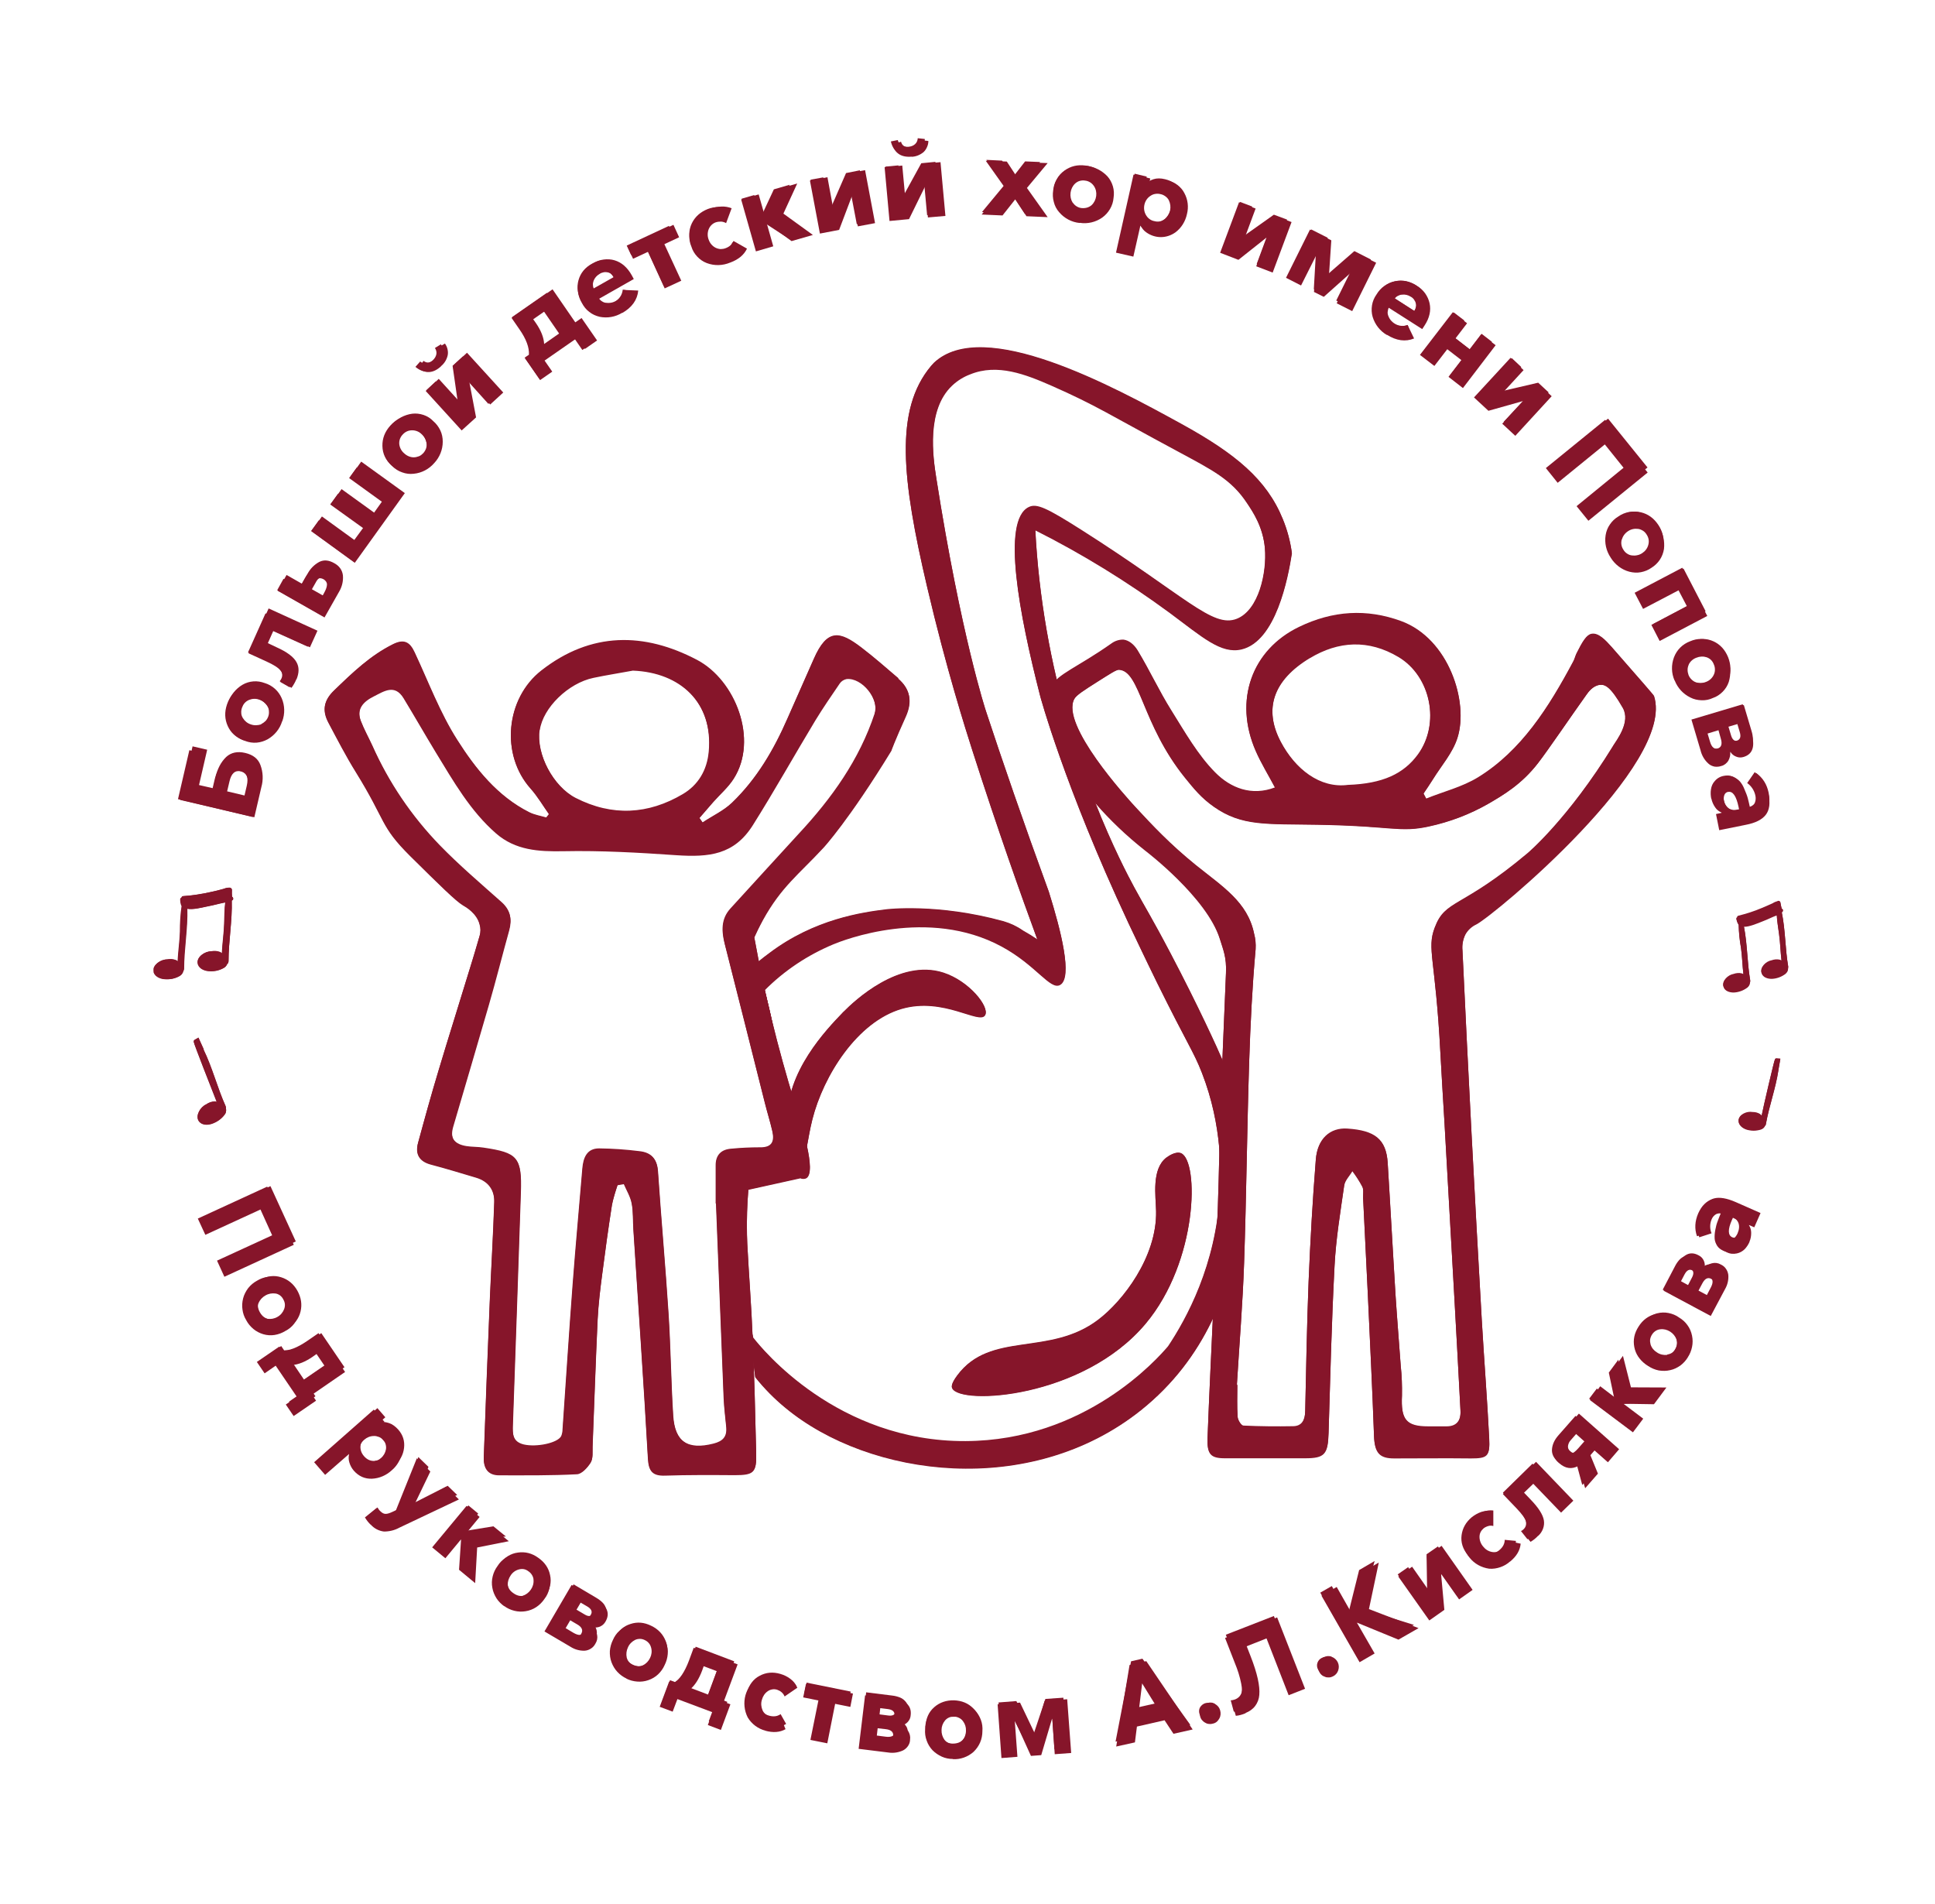 <svg width="126" height="124" viewBox="0 0 126 124" fill="none" xmlns="http://www.w3.org/2000/svg">
<g clip-path="url(#clip0_196_1126)">
<path d="M84.121 36.03C84.022 35.27 83.822 34.53 83.531 33.82C82.481 31.24 80.442 29.56 76.931 27.63C72.511 25.2 64.041 20.6 60.812 23.65C60.742 23.72 60.681 23.79 60.621 23.86C58.231 26.71 58.731 31.23 60.371 38.23C61.621 43.57 62.901 47.58 63.301 48.83C64.981 54.07 66.492 58.32 67.552 61.2C67.291 61.03 66.972 60.82 66.612 60.62C66.231 60.35 65.802 60.15 65.362 60.02C61.032 58.82 57.702 59.24 57.702 59.24C56.172 59.43 53.041 59.85 50.092 62.09C49.581 62.47 49.331 62.66 49.191 62.84C46.632 66.14 52.661 74.3 51.132 75.44C50.572 75.86 49.492 74.98 48.441 75.74C47.791 76.21 47.572 77 47.541 77.09C47.431 77.53 47.431 78 47.541 78.44C47.801 79.58 48.392 83.74 49.181 89.69C49.761 90.42 50.422 91.09 51.142 91.68C56.621 96.22 67.091 97.59 74.302 91.83C82.651 85.16 81.371 73.21 79.582 69C79.322 68.39 78.022 65.54 76.212 62.08C75.031 59.83 74.552 59.07 73.862 57.81C73.091 56.38 69.692 49.95 68.151 41.02C67.781 38.88 67.531 36.71 67.421 34.54C70.481 36.08 73.401 37.88 76.162 39.91C78.291 41.49 79.501 42.61 80.852 42.29C83.082 41.75 83.871 37.69 84.132 36.01M73.431 60.01C74.082 61.39 74.802 62.88 74.802 62.88C75.141 63.58 75.341 63.99 75.341 63.99C77.341 68.04 77.731 68.49 78.272 69.88C79.632 73.37 79.501 76.52 79.442 77.68C79.201 82.42 77.242 85.94 76.072 87.71C75.391 88.51 70.692 93.86 62.882 93.89C54.532 93.93 49.621 87.88 49.051 87.14C48.871 86.41 48.651 85.38 48.452 84.14C48.331 83.37 48.221 82.68 48.151 81.74C48.002 79.56 48.331 79.79 48.301 78.14C48.301 77.93 48.282 77.44 48.602 77.09C48.721 76.96 48.882 76.85 49.051 76.79C50.151 76.35 51.592 76.64 52.041 76.19C52.492 75.74 51.831 74.82 51.291 73.04C50.511 70.47 51.041 69.74 50.092 65.69C49.971 65.16 49.861 64.74 49.791 64.49C51.072 63.2 52.592 62.19 54.272 61.49C54.871 61.24 60.422 59.04 65.222 61.64C67.481 62.86 68.382 64.5 69.031 64.14C69.862 63.68 69.102 60.65 68.302 58.1C66.641 53.55 65.272 49.57 64.201 46.32C64.201 46.32 62.581 41.42 60.971 31.15C60.752 29.76 60.312 26.7 62.002 25.11C62.342 24.79 62.742 24.54 63.172 24.38C64.951 23.65 66.802 24.39 68.451 25.11C71.401 26.41 72.192 26.98 76.662 29.38C78.942 30.61 80.181 31.22 81.201 32.77C81.582 33.34 82.242 34.31 82.371 35.71C82.511 37.32 81.972 39.76 80.552 40.33C78.962 40.96 77.242 38.87 70.421 34.54C68.151 33.1 67.511 32.8 66.992 33.06C65.212 33.94 66.382 40.05 67.722 45.28C67.712 45.28 69.332 51.24 73.431 60V60.01Z" fill="#86152A"/>
<path d="M52.17 75.6C51.83 75.62 51.33 74.33 51.27 73.05C51.14 69.83 53.85 67.03 54.85 65.98L54.94 65.89C55.6 65.23 58.54 62.42 61.43 63.36C63.13 63.91 64.44 65.59 64.15 66.11C63.79 66.76 61.45 64.91 58.72 65.7C55.82 66.54 53.62 70.05 52.9 72.9C52.56 74.23 52.5 75.58 52.16 75.6" fill="#86152A"/>
<path d="M75.951 75.4C74.971 76.15 75.261 77.9 75.281 78.88C75.341 81.87 73.111 84.75 71.511 85.96C68.331 88.38 64.491 86.67 62.331 89.58C61.931 90.12 61.961 90.31 62.001 90.4C62.501 91.53 70.521 91.07 74.601 86.2C78.021 82.12 78.081 75.63 76.911 75.11C76.541 74.95 76.011 75.35 75.961 75.39" fill="#86152A"/>
<path d="M107.701 45.34C107.681 45.28 106.771 44.24 104.951 42.16C104.541 41.7 104.081 41.21 103.631 41.3C103.311 41.36 103.051 41.78 102.651 42.59C102.571 42.75 102.531 42.95 102.441 43.11C100.851 46.09 99.061 48.92 96.251 50.65C95.211 51.29 94.001 51.58 92.871 52.03L92.691 51.69C92.901 51.38 93.111 51.07 93.311 50.75C93.861 49.86 94.591 49.04 94.901 48.07C95.651 45.75 94.351 41.62 91.231 40.48C88.991 39.66 86.781 39.8 84.591 40.86C81.521 42.34 80.321 45.62 81.771 48.92C82.121 49.72 82.581 50.46 83.031 51.31C81.501 51.9 80.131 51.35 79.131 50.34C78.001 49.2 77.151 47.7 76.271 46.29C75.481 45.03 74.851 43.66 74.081 42.39C73.841 42 73.521 41.74 73.161 41.69C72.881 41.68 72.601 41.77 72.371 41.94C70.141 43.51 68.891 43.9 68.411 44.78C67.371 46.66 69.561 51.45 74.591 55.41C74.591 55.41 78.591 58.45 79.431 61.15C79.641 61.84 79.881 62.35 79.831 63.39C79.721 66.2 79.591 69 79.491 71.81C79.411 74.08 79.381 76.36 79.301 78.63C79.231 80.71 79.111 82.79 79.021 84.87C78.891 87.8 78.741 90.73 78.631 93.66C78.591 94.71 78.841 94.96 79.761 94.96H84.991C86.261 94.96 86.471 94.7 86.511 93.33C86.621 89.7 86.711 86.07 86.901 82.45C86.991 80.69 87.281 78.95 87.531 77.2C87.581 76.87 87.881 76.58 88.061 76.27C88.301 76.59 88.521 76.93 88.711 77.29C88.811 77.5 88.751 77.79 88.761 78.04C88.861 80.15 88.971 82.26 89.071 84.37C89.211 87.42 89.361 90.47 89.471 93.52C89.511 94.6 89.811 94.98 90.811 94.97C92.471 94.97 94.131 94.95 95.781 94.97C96.841 94.97 97.031 94.85 96.971 93.69C96.841 91.14 96.641 88.59 96.491 86.04C96.261 81.98 96.031 77.91 95.821 73.85C95.611 69.88 95.421 65.9 95.231 61.93C95.191 61.56 95.261 61.19 95.421 60.86C95.581 60.57 95.831 60.34 96.131 60.2C97.331 59.58 109.141 49.74 107.701 45.35M85.291 42.86C87.151 41.74 89.111 41.62 91.071 42.79C93.171 44.05 93.801 47.14 92.331 49.17C91.401 50.44 90.041 51.08 87.771 51.15C85.951 51.39 84.341 50.13 83.401 48.34C82.271 46.2 82.891 44.3 85.301 42.85M105.041 48.6C102.101 53.38 99.471 55.59 99.471 55.59C95.111 59.25 94.121 58.57 93.421 60.44C92.901 61.81 93.471 62.42 93.791 68.55C93.871 70.09 93.971 71.62 94.061 73.16C94.271 76.94 94.491 80.72 94.701 84.49C94.841 86.95 94.971 89.41 95.101 91.87C95.141 92.58 94.821 92.92 94.191 92.92H93.001C91.561 92.92 91.211 92.47 91.291 90.89C91.301 90.25 91.281 89.61 91.211 88.97C91.101 87.42 90.971 85.88 90.871 84.34C90.691 81.48 90.541 78.61 90.361 75.74C90.261 74.21 89.521 73.65 87.741 73.53C86.611 73.45 85.781 74.19 85.681 75.54C85.471 78.18 85.321 80.83 85.211 83.48C85.101 86.29 85.051 89.1 84.991 91.91C84.981 92.51 84.771 92.9 84.211 92.91C83.131 92.92 82.051 92.92 80.971 92.87C80.831 92.87 80.601 92.5 80.591 92.29C80.541 91.6 80.571 90.9 80.571 90.2H80.541C80.701 87.55 80.921 84.91 81.011 82.26C81.161 77.9 81.201 73.54 81.341 69.17C81.421 66.72 81.541 64.26 81.761 61.82C81.781 61.48 81.751 61.14 81.661 60.81C81.241 58.76 79.611 57.76 77.861 56.35C76.171 54.98 75.051 53.78 73.911 52.55C73.391 51.98 69.031 47.21 69.951 45.52C70.091 45.27 70.561 44.97 71.491 44.38C72.291 43.88 72.691 43.61 72.861 43.62C74.251 43.69 74.331 47.14 77.151 50.64C77.721 51.34 78.211 51.96 79.041 52.54C80.861 53.82 82.451 53.65 85.791 53.71C90.661 53.79 91.151 54.24 93.051 53.82C94.391 53.53 95.691 53.04 96.881 52.36C97.881 51.78 99.071 51.08 100.141 49.7C100.771 48.89 102.311 46.62 103.291 45.25C103.421 45.06 103.731 44.65 104.171 44.6C104.511 44.56 104.871 44.71 105.661 46.09C106.201 47.02 105.261 48.21 105.021 48.6" fill="#86152A"/>
<path d="M58.51 44.2C57.71 43.51 56.92 42.82 56.08 42.18C54.7 41.13 53.87 40.92 52.99 42.93C52.43 44.22 51.84 45.51 51.28 46.8C50.39 48.84 49.28 50.74 47.67 52.29C47.12 52.82 46.39 53.15 45.75 53.58L45.54 53.28C45.84 52.93 46.14 52.59 46.44 52.24C46.89 51.73 47.42 51.28 47.78 50.71C49.39 48.18 47.9 44.33 45.39 43.01C41.95 41.2 38.49 41.17 35.26 43.69C32.92 45.51 32.58 49.17 34.56 51.37C35.01 51.88 35.36 52.48 35.75 53.03L35.57 53.26C35.2 53.15 34.81 53.09 34.47 52.92C32.4 51.87 30.97 50.08 29.77 48.21C28.64 46.44 27.89 44.42 26.99 42.5C26.68 41.83 26.3 41.62 25.59 41.97C24.1 42.7 22.93 43.84 21.75 44.98C21.06 45.64 20.97 46.3 21.39 47.08C21.96 48.15 22.52 49.24 23.16 50.27C25.18 53.53 24.72 53.77 26.71 55.75C28.68 57.7 29.67 58.67 30.13 58.95C30.34 59.07 31.05 59.48 31.23 60.21C31.3 60.45 31.3 60.7 31.23 60.94C31.03 61.63 30.82 62.33 30.61 63.02C29.93 65.26 29.22 67.49 28.55 69.73C28.08 71.29 27.65 72.86 27.22 74.43C27.02 75.16 27.3 75.64 28.06 75.84C29.05 76.1 30.02 76.4 31 76.69C31.8 76.93 32.21 77.5 32.18 78.3C32.11 80.44 31.98 82.57 31.89 84.71C31.75 88.1 31.62 91.49 31.5 94.88C31.47 95.58 31.74 96.07 32.5 96.07C34.19 96.07 35.89 96.09 37.58 96C37.89 95.98 38.26 95.57 38.46 95.25C38.62 94.98 38.57 94.58 38.58 94.23C38.69 91.47 38.78 88.71 38.91 85.94C38.96 84.95 39.08 83.96 39.21 82.97C39.4 81.48 39.61 79.98 39.84 78.5C39.94 78.05 40.06 77.61 40.21 77.18L40.62 77.11C40.8 77.53 41.05 77.93 41.13 78.37C41.24 78.92 41.2 79.5 41.24 80.06C41.56 85.04 41.91 90.02 42.19 95.01C42.24 95.83 42.51 96.12 43.32 96.09C44.82 96.04 46.33 96.05 47.83 96.06C49.07 96.06 49.27 95.91 49.24 94.66C49.18 92.14 49.12 89.63 49.01 87.12C48.93 85.08 48.76 83.05 48.66 81.01C48.66 80.89 48.65 80.68 48.64 80.41C48.62 79.43 48.65 78.45 48.73 77.48L52.12 76.73C52.18 76.76 52.24 76.77 52.31 76.77C52.38 76.77 52.44 76.76 52.5 76.73C53.21 76.34 52.17 73.17 51.75 71.82C50.66 68.29 49.78 64.69 49.12 61.05C49.24 60.78 49.43 60.38 49.68 59.92C50.88 57.74 52.02 56.94 53.63 55.2C53.63 55.2 55.27 53.43 58.04 48.9C58.04 48.9 58.26 48.27 58.99 46.66C59.42 45.7 59.28 44.9 58.49 44.22M35.15 47.54C35.36 46.09 37 44.48 38.65 44.14C39.5 43.96 40.36 43.83 41.21 43.67C44.31 43.79 46.46 45.77 46.17 48.99C46.06 50.21 45.48 51.17 44.48 51.76C42.23 53.09 39.88 53.22 37.51 52.01C36.04 51.26 34.91 49.13 35.14 47.54M56.98 46.49C55.98 49.51 54.18 52.03 52.04 54.33C50.55 55.95 49.07 57.58 47.58 59.21C46.96 59.89 47 60.68 47.21 61.51C48.09 64.96 48.95 68.41 49.82 71.86C49.97 72.46 50.16 73.06 50.3 73.66C50.46 74.33 50.32 74.77 49.49 74.74C48.87 74.74 48.25 74.77 47.63 74.83C46.97 74.88 46.61 75.25 46.62 75.94V78.39H46.64C46.81 82.63 46.97 86.86 47.14 91.1C47.17 91.73 47.25 92.35 47.31 92.98C47.36 93.6 47.07 93.88 46.49 94.03C44.8 94.46 43.95 93.92 43.84 92.19C43.7 90 43.68 87.79 43.54 85.6C43.34 82.5 43.06 79.41 42.85 76.3C42.8 75.49 42.42 75.08 41.65 75C40.78 74.9 39.91 74.84 39.03 74.84C38.24 74.84 38 75.45 37.94 76.13C37.73 78.64 37.5 81.14 37.31 83.64C37.07 86.8 36.87 89.96 36.65 93.13C36.65 93.28 36.62 93.44 36.56 93.58C36.32 94.03 34.95 94.31 34.13 94.12C33.38 93.94 33.38 93.4 33.4 92.81C33.58 87.75 33.75 82.69 33.92 77.64C33.99 75.41 33.73 75.12 31.51 74.79C31.14 74.73 30.76 74.75 30.39 74.69C29.65 74.57 29.27 74.2 29.51 73.38C30.29 70.74 31.06 68.1 31.83 65.46C32.3 63.84 32.71 62.2 33.16 60.58C33.35 59.88 33.24 59.31 32.67 58.81C31.31 57.6 29.91 56.41 28.64 55.1C26.81 53.21 25.32 51.01 24.25 48.6C24 48.06 23.71 47.54 23.5 46.99C23.18 46.16 23.68 45.68 24.34 45.35C25 45.02 25.7 44.52 26.28 45.47C26.99 46.64 27.67 47.83 28.38 49C29.53 50.88 30.62 52.81 32.31 54.28C33.57 55.37 35.07 55.46 36.68 55.43C39.14 55.38 41.6 55.52 44.05 55.69C46.17 55.83 47.8 55.67 49.02 53.74C50.43 51.5 51.72 49.19 53.09 46.92C53.59 46.1 54.14 45.3 54.68 44.51C54.78 44.36 54.94 44.26 55.12 44.22C56.13 44.11 57.28 45.54 56.96 46.51" fill="#86152A"/>
<path d="M16.45 53.2L11.59 52.04L12.33 48.85L13.06 49.02L12.52 51.35L13.77 51.65L13.97 50.79C14.09 50.25 14.32 49.84 14.63 49.57C14.95 49.3 15.34 49.22 15.83 49.33C16.31 49.44 16.63 49.69 16.79 50.08C16.95 50.47 16.98 50.93 16.85 51.47L16.45 53.2ZM15.92 52.16L16.1 51.39C16.26 50.71 16.1 50.32 15.62 50.2C15.39 50.14 15.19 50.2 15.03 50.34C14.87 50.48 14.75 50.72 14.67 51.05L14.49 51.82L15.92 52.16Z" fill="#86152A"/>
<path d="M15.871 48.2C15.371 48.03 15.031 47.72 14.831 47.28C14.631 46.84 14.611 46.37 14.781 45.87C14.951 45.37 15.251 45.01 15.681 44.78C16.111 44.55 16.571 44.52 17.061 44.69C17.561 44.86 17.911 45.17 18.121 45.62C18.331 46.07 18.351 46.54 18.181 47.03C18.011 47.52 17.711 47.88 17.271 48.11C16.831 48.33 16.371 48.36 15.871 48.19M15.511 46.88C15.661 47.11 15.871 47.28 16.151 47.37C16.431 47.46 16.701 47.47 16.961 47.37C17.221 47.28 17.411 47.09 17.511 46.79C17.611 46.49 17.581 46.22 17.431 45.99C17.271 45.76 17.061 45.59 16.781 45.5C16.501 45.4 16.231 45.4 15.971 45.5C15.711 45.59 15.531 45.79 15.431 46.08C15.331 46.38 15.351 46.65 15.501 46.88" fill="#86152A"/>
<path d="M19.11 44.31C19.02 44.52 18.93 44.66 18.85 44.75L18.24 44.4C18.29 44.35 18.33 44.28 18.36 44.21C18.45 44.01 18.41 43.82 18.26 43.62C18.1 43.42 17.77 43.21 17.25 42.98L16.15 42.48L17.29 39.94L20.39 41.34L20.04 42.11L17.56 40.99L17.1 42.01L17.76 42.31C18.4 42.6 18.83 42.9 19.04 43.23C19.26 43.55 19.28 43.91 19.1 44.31" fill="#86152A"/>
<path d="M21.011 40.11L18.051 38.43L18.461 37.69L19.501 38.28L19.861 37.64C20.071 37.27 20.311 37.03 20.591 36.9C20.871 36.77 21.171 36.8 21.491 36.98C21.801 37.16 21.981 37.4 22.031 37.72C22.071 38.03 21.991 38.37 21.791 38.73L21.021 40.12L21.011 40.11ZM20.861 39.05L21.111 38.6C21.231 38.38 21.291 38.2 21.291 38.06C21.291 37.92 21.211 37.81 21.071 37.72C20.921 37.64 20.791 37.63 20.671 37.69C20.551 37.75 20.431 37.9 20.301 38.14L20.051 38.59L20.861 39.05Z" fill="#86152A"/>
<path d="M23.022 36.56L20.262 34.57L20.762 33.88L22.962 35.46L23.702 34.43L21.502 32.85L22.002 32.16L24.202 33.74L24.932 32.72L22.732 31.13L23.232 30.44L25.992 32.43L23.022 36.56Z" fill="#86152A"/>
<path d="M25.491 30.3C25.101 29.95 24.911 29.53 24.901 29.04C24.891 28.55 25.061 28.11 25.411 27.72C25.761 27.33 26.181 27.12 26.671 27.08C27.151 27.04 27.591 27.2 27.971 27.55C28.361 27.91 28.561 28.33 28.571 28.83C28.581 29.32 28.421 29.76 28.071 30.15C27.721 30.54 27.301 30.75 26.811 30.78C26.321 30.81 25.881 30.65 25.491 30.3ZM25.681 28.95C25.731 29.22 25.861 29.46 26.071 29.66C26.281 29.86 26.531 29.97 26.811 29.99C27.091 30.01 27.331 29.91 27.551 29.67C27.761 29.44 27.841 29.18 27.791 28.9C27.741 28.62 27.611 28.39 27.391 28.19C27.171 27.99 26.931 27.88 26.651 27.86C26.381 27.84 26.131 27.95 25.921 28.18C25.711 28.42 25.621 28.67 25.671 28.94" fill="#86152A"/>
<path d="M28.531 23.88C28.301 24.09 28.051 24.2 27.801 24.2C27.541 24.2 27.291 24.09 27.051 23.89L27.361 23.54C27.481 23.64 27.621 23.69 27.761 23.67C27.901 23.65 28.041 23.58 28.171 23.47C28.301 23.35 28.381 23.22 28.411 23.08C28.441 22.94 28.411 22.8 28.321 22.66L28.711 22.42C28.881 22.67 28.961 22.92 28.931 23.18C28.901 23.43 28.771 23.66 28.541 23.88M30.021 27.94L27.751 25.42L28.371 24.84L29.841 26.47H29.851L29.471 23.82L30.151 23.2L32.421 25.72L31.801 26.3L30.341 24.68L30.721 27.31L30.031 27.94H30.021Z" fill="#86152A"/>
<path d="M35.15 24.71L34.2 23.34L34.49 23.14C34.52 22.62 34.3 22.03 33.84 21.37L33.34 20.65L35.61 19.07L37.15 21.3L37.56 21.01L38.51 22.38L37.92 22.79L37.37 21.99L35.18 23.51L35.73 24.31L35.14 24.72L35.15 24.71ZM35.23 22.63L36.45 21.78L35.3 20.11L34.39 20.74L34.63 21.08C34.99 21.6 35.19 22.11 35.23 22.62" fill="#86152A"/>
<path d="M38.431 18.91L39.951 18.05C39.831 17.84 39.681 17.71 39.481 17.64C39.281 17.57 39.071 17.6 38.851 17.73C38.631 17.85 38.481 18.03 38.401 18.25C38.321 18.47 38.331 18.69 38.431 18.91ZM40.881 17.97C40.931 18.06 40.961 18.12 40.981 18.17L38.731 19.44C38.861 19.64 39.051 19.76 39.291 19.8C39.531 19.85 39.761 19.81 39.981 19.69C40.321 19.5 40.511 19.22 40.551 18.86L41.271 18.98C41.201 19.54 40.891 19.98 40.331 20.29C39.871 20.55 39.401 20.63 38.951 20.52C38.501 20.41 38.141 20.11 37.871 19.64C37.611 19.17 37.541 18.7 37.671 18.24C37.801 17.78 38.091 17.42 38.551 17.17C38.981 16.93 39.401 16.87 39.821 17C40.241 17.13 40.591 17.45 40.881 17.97Z" fill="#86152A"/>
<path d="M43.23 18.63L42.09 16.14L41.1 16.61L40.81 15.99L43.56 14.71L43.85 15.33L42.861 15.78L44.001 18.27L43.23 18.63Z" fill="#86152A"/>
<path d="M47.46 13.67L47.1 14.35C47 14.28 46.89 14.25 46.74 14.24C46.59 14.23 46.46 14.24 46.33 14.29C46.06 14.39 45.88 14.58 45.8 14.85C45.72 15.11 45.73 15.38 45.84 15.65C45.94 15.92 46.11 16.13 46.35 16.27C46.59 16.41 46.84 16.43 47.13 16.32C47.42 16.21 47.61 16.03 47.69 15.78L48.38 16.1C48.22 16.5 47.88 16.8 47.38 16.99C46.89 17.17 46.43 17.18 45.98 16.99C45.53 16.81 45.21 16.47 45.02 15.95C44.83 15.44 44.84 14.98 45.05 14.54C45.26 14.11 45.61 13.8 46.09 13.61C46.32 13.52 46.57 13.48 46.82 13.48C47.07 13.48 47.29 13.54 47.47 13.65" fill="#86152A"/>
<path d="M49.231 16.21L48.291 12.94L49.111 12.7L49.521 14.15H49.541L50.391 12.33L51.421 12.03L50.431 13.99L52.471 15.27L51.421 15.58L49.621 14.41L49.601 14.42L50.041 15.97L49.231 16.21Z" fill="#86152A"/>
<path d="M53.401 15.05L52.781 11.7L53.611 11.55L54.021 13.7H54.031L55.091 11.27L55.991 11.09L56.621 14.44L55.791 14.6L55.381 12.45H55.371L54.321 14.87L53.401 15.05Z" fill="#86152A"/>
<path d="M59.2 10.1C58.88 10.13 58.62 10.06 58.42 9.91C58.22 9.75 58.08 9.52 58.01 9.21L58.46 9.12C58.5 9.28 58.58 9.39 58.7 9.47C58.82 9.54 58.97 9.57 59.15 9.56C59.33 9.54 59.47 9.49 59.58 9.39C59.69 9.29 59.75 9.17 59.76 9L60.22 9.05C60.22 9.36 60.12 9.6 59.95 9.79C59.78 9.97 59.53 10.08 59.21 10.11M57.96 14.24L57.65 10.85L58.5 10.77L58.7 12.96H58.71L59.99 10.63L60.91 10.54L61.22 13.93L60.37 14.01L60.17 11.84H60.16L58.89 14.15L57.96 14.24Z" fill="#86152A"/>
<path d="M63.941 13.81L65.391 12.06L64.231 10.41L65.251 10.46L65.951 11.54L66.751 10.51L67.731 10.55L66.441 12.1L67.761 13.96L66.731 13.92L65.891 12.64L64.951 13.85L63.941 13.81Z" fill="#86152A"/>
<path d="M68.621 12.31C68.691 11.79 68.921 11.39 69.311 11.11C69.711 10.82 70.161 10.71 70.681 10.78C71.201 10.85 71.611 11.07 71.921 11.45C72.231 11.82 72.351 12.27 72.291 12.79C72.221 13.32 71.991 13.72 71.591 14.02C71.191 14.31 70.741 14.43 70.221 14.36C69.711 14.29 69.291 14.07 68.981 13.69C68.671 13.31 68.551 12.85 68.621 12.33M69.831 11.71C69.631 11.9 69.521 12.15 69.481 12.44C69.441 12.73 69.501 13 69.641 13.24C69.781 13.48 70.011 13.62 70.321 13.66C70.631 13.7 70.891 13.62 71.091 13.42C71.291 13.22 71.401 12.98 71.441 12.69C71.481 12.4 71.431 12.14 71.281 11.9C71.141 11.66 70.911 11.52 70.601 11.48C70.281 11.44 70.031 11.52 69.831 11.71Z" fill="#86152A"/>
<path d="M73.882 11.31L74.671 11.5L74.572 11.96H74.591C74.722 11.84 74.901 11.74 75.112 11.67C75.332 11.6 75.582 11.6 75.862 11.67C76.332 11.78 76.681 12.03 76.901 12.44C77.132 12.84 77.192 13.29 77.082 13.79C76.972 14.29 76.731 14.67 76.352 14.94C75.981 15.21 75.552 15.29 75.061 15.18C74.832 15.13 74.632 15.03 74.451 14.89C74.272 14.75 74.151 14.58 74.082 14.39H74.072L73.602 16.49L72.772 16.3L73.882 11.32V11.31ZM75.822 14.29C76.041 14.11 76.181 13.88 76.242 13.6C76.302 13.31 76.272 13.04 76.151 12.79C76.031 12.54 75.822 12.38 75.522 12.31C75.231 12.24 74.972 12.3 74.742 12.48C74.511 12.66 74.371 12.89 74.302 13.16C74.242 13.44 74.272 13.7 74.412 13.96C74.541 14.22 74.751 14.38 75.041 14.45C75.341 14.52 75.602 14.47 75.811 14.29" fill="#86152A"/>
<path d="M79.561 16.34L80.751 13.15L81.541 13.45L80.781 15.51H80.791L82.951 13.98L83.811 14.3L82.621 17.49L81.831 17.19L82.591 15.14H82.581L80.441 16.67L79.561 16.34Z" fill="#86152A"/>
<path d="M83.871 17.99L85.381 14.94L86.451 15.48L86.311 17.98H86.321L88.191 16.35L89.271 16.9L87.761 19.94L87.011 19.57L88.081 17.41L88.071 17.4L86.051 19.09L85.551 18.83L85.701 16.21L85.691 16.2L84.611 18.36L83.871 17.99Z" fill="#86152A"/>
<path d="M90.632 19.31L92.102 20.25C92.232 20.05 92.272 19.85 92.242 19.64C92.212 19.43 92.082 19.26 91.872 19.12C91.662 18.98 91.442 18.93 91.202 18.97C90.962 19.01 90.782 19.12 90.632 19.3M92.612 21.02C92.562 21.1 92.512 21.17 92.482 21.21L90.302 19.81C90.192 20.02 90.172 20.24 90.242 20.48C90.312 20.72 90.452 20.9 90.672 21.04C91.002 21.25 91.332 21.29 91.662 21.16L91.892 21.85C91.362 22.05 90.832 21.98 90.302 21.63C89.852 21.34 89.572 20.97 89.452 20.51C89.342 20.06 89.432 19.6 89.722 19.14C90.012 18.68 90.392 18.4 90.862 18.31C91.332 18.21 91.782 18.31 92.212 18.58C92.622 18.85 92.872 19.19 92.962 19.62C93.042 20.05 92.922 20.52 92.612 21.02Z" fill="#86152A"/>
<path d="M92.602 23.05L94.672 20.35L95.352 20.87L94.572 21.88L95.702 22.76L96.482 21.74L97.152 22.26L95.082 24.95L94.412 24.44L95.282 23.3L94.152 22.42L93.282 23.56L92.602 23.05Z" fill="#86152A"/>
<path d="M96.131 25.82L98.441 23.32L99.061 23.9L97.571 25.51L97.581 25.52L100.161 24.92L100.841 25.55L98.531 28.05L97.911 27.47L99.391 25.87L99.381 25.86L96.821 26.46L96.131 25.82Z" fill="#86152A"/>
<path d="M100.82 30.42L104.71 27.26L107.28 30.44L103.38 33.6L102.82 32.91L106.11 30.24L104.67 28.44L101.38 31.11L100.82 30.42Z" fill="#86152A"/>
<path d="M105.49 33.62C105.93 33.33 106.38 33.25 106.85 33.36C107.32 33.47 107.7 33.75 107.99 34.19C108.28 34.63 108.37 35.09 108.29 35.57C108.2 36.05 107.94 36.43 107.5 36.72C107.06 37.01 106.6 37.1 106.12 36.98C105.64 36.87 105.26 36.6 104.98 36.16C104.7 35.72 104.6 35.26 104.69 34.77C104.78 34.29 105.05 33.9 105.49 33.61M106.74 34.13C106.47 34.11 106.21 34.17 105.96 34.34C105.72 34.5 105.55 34.71 105.45 34.98C105.36 35.24 105.4 35.51 105.57 35.78C105.74 36.05 105.97 36.19 106.25 36.21C106.53 36.23 106.79 36.16 107.04 36C107.28 35.84 107.45 35.63 107.54 35.37C107.63 35.11 107.59 34.84 107.42 34.58C107.25 34.31 107.02 34.17 106.75 34.14" fill="#86152A"/>
<path d="M106.602 38.6L109.622 37.02L111.062 39.8L108.052 41.38L107.662 40.63L110.072 39.36L109.412 38.09L107.002 39.36L106.602 38.6Z" fill="#86152A"/>
<path d="M110.18 41.76C110.67 41.56 111.13 41.56 111.57 41.76C112.01 41.96 112.33 42.31 112.53 42.8C112.72 43.29 112.73 43.76 112.55 44.22C112.37 44.68 112.04 45.01 111.56 45.2C111.07 45.4 110.6 45.4 110.15 45.2C109.7 45 109.38 44.66 109.19 44.17C109 43.69 108.99 43.21 109.17 42.75C109.36 42.29 109.69 41.96 110.18 41.76ZM111.31 42.51C111.04 42.43 110.78 42.45 110.5 42.56C110.23 42.67 110.02 42.85 109.88 43.09C109.74 43.33 109.72 43.6 109.84 43.9C109.96 44.2 110.15 44.38 110.42 44.45C110.69 44.52 110.96 44.5 111.23 44.39C111.5 44.28 111.71 44.1 111.85 43.86C111.99 43.62 112 43.35 111.88 43.06C111.76 42.76 111.57 42.58 111.31 42.5" fill="#86152A"/>
<path d="M110.291 46.89L113.551 45.91L114.051 47.59C114.111 47.78 114.141 47.97 114.141 48.13C114.141 48.3 114.101 48.47 114.001 48.64C113.911 48.81 113.751 48.92 113.531 48.99C113.361 49.04 113.201 49.03 113.041 48.97C112.891 48.91 112.771 48.8 112.681 48.65H112.671C112.701 48.87 112.671 49.06 112.561 49.23C112.461 49.4 112.311 49.52 112.091 49.59C111.801 49.68 111.541 49.63 111.311 49.45C111.081 49.27 110.911 49 110.801 48.63L110.291 46.9V46.89ZM111.121 47.53L111.351 48.3C111.461 48.68 111.651 48.82 111.911 48.75C112.171 48.67 112.251 48.45 112.141 48.09L111.911 47.3L111.121 47.54V47.53ZM112.491 47.12L112.721 47.89C112.811 48.19 112.971 48.3 113.211 48.23C113.451 48.16 113.531 47.95 113.421 47.61L113.211 46.9L112.481 47.12H112.491Z" fill="#86152A"/>
<path d="M111.87 53.06L112.29 52.97V52.95C112.12 52.9 111.97 52.79 111.84 52.62C111.71 52.45 111.62 52.26 111.58 52.02C111.51 51.7 111.54 51.39 111.66 51.1C111.78 50.81 112.02 50.63 112.37 50.56C112.56 50.52 112.73 50.53 112.89 50.6C113.05 50.67 113.19 50.77 113.3 50.89C113.41 51.02 113.51 51.18 113.59 51.39C113.68 51.6 113.76 51.79 113.81 51.98C113.86 52.17 113.91 52.39 113.96 52.62L114.04 52.6C114.23 52.56 114.37 52.46 114.45 52.29C114.53 52.12 114.55 51.93 114.5 51.71C114.43 51.36 114.24 51.08 113.94 50.88L114.36 50.34C114.79 50.65 115.06 51.08 115.17 51.64C115.23 51.93 115.23 52.18 115.19 52.4C115.15 52.62 115.07 52.8 114.95 52.93C114.83 53.07 114.7 53.17 114.55 53.24C114.41 53.32 114.24 53.37 114.06 53.41L112.03 53.83L111.88 53.05L111.87 53.06ZM113.27 52.76L113.39 52.74L113.35 52.55C113.18 51.7 112.91 51.32 112.54 51.39C112.39 51.42 112.3 51.5 112.25 51.62C112.21 51.75 112.2 51.89 112.24 52.06C112.29 52.34 112.41 52.54 112.59 52.66C112.77 52.78 113 52.81 113.27 52.76Z" fill="#86152A"/>
<path d="M13.191 79.28L17.611 77.24L19.261 80.84L14.841 82.89L14.481 82.1L18.211 80.37L17.281 78.34L13.551 80.07L13.191 79.28Z" fill="#86152A"/>
<path d="M16.961 83.34C17.401 83.08 17.851 83.03 18.301 83.17C18.751 83.31 19.111 83.6 19.361 84.04C19.611 84.49 19.681 84.94 19.571 85.4C19.461 85.86 19.191 86.22 18.741 86.48C18.291 86.74 17.841 86.8 17.381 86.66C16.921 86.53 16.571 86.24 16.321 85.8C16.071 85.36 16.001 84.9 16.111 84.43C16.231 83.96 16.511 83.6 16.961 83.34ZM18.151 83.92C17.881 83.88 17.631 83.94 17.381 84.08C17.131 84.22 16.961 84.42 16.851 84.67C16.741 84.92 16.771 85.18 16.921 85.45C17.071 85.72 17.281 85.87 17.551 85.91C17.821 85.95 18.081 85.89 18.331 85.75C18.581 85.61 18.751 85.41 18.851 85.16C18.951 84.91 18.931 84.65 18.771 84.38C18.621 84.11 18.411 83.96 18.141 83.92" fill="#86152A"/>
<path d="M16.981 88.57L18.311 87.65L18.501 87.93C19.001 87.96 19.581 87.75 20.221 87.3L20.921 86.81L22.431 89.03L20.271 90.52L20.541 90.92L19.211 91.84L18.821 91.27L19.601 90.73L18.141 88.59L17.361 89.13L16.971 88.55L16.981 88.57ZM19.001 88.66L19.811 89.86L21.431 88.74L20.831 87.85L20.501 88.08C20.001 88.43 19.501 88.62 19.001 88.66Z" fill="#86152A"/>
<path d="M24.571 91.69L25.091 92.29L24.751 92.59H24.761C24.941 92.58 25.131 92.6 25.341 92.67C25.551 92.74 25.751 92.89 25.931 93.09C26.241 93.44 26.361 93.84 26.311 94.28C26.261 94.73 26.051 95.11 25.681 95.44C25.311 95.77 24.901 95.93 24.451 95.93C24.011 95.93 23.621 95.75 23.301 95.38C23.151 95.21 23.051 95.01 22.991 94.8C22.931 94.59 22.931 94.39 22.991 94.2L21.431 95.57L20.891 94.95L24.591 91.68L24.571 91.69ZM24.401 95.12C24.671 95.1 24.911 95 25.131 94.82C25.341 94.63 25.471 94.4 25.521 94.14C25.571 93.88 25.501 93.63 25.301 93.41C25.111 93.19 24.881 93.09 24.591 93.1C24.311 93.11 24.071 93.21 23.861 93.39C23.651 93.57 23.531 93.8 23.481 94.08C23.441 94.36 23.511 94.6 23.701 94.82C23.901 95.05 24.131 95.15 24.401 95.13" fill="#86152A"/>
<path d="M25.961 98.25L27.241 94.88L27.901 95.52L26.891 97.9L29.151 96.75L29.771 97.35L25.851 99.15C25.531 99.29 25.251 99.36 25.021 99.34C24.791 99.32 24.551 99.19 24.301 98.96C24.191 98.85 24.101 98.74 24.031 98.63L24.581 98.16C24.631 98.25 24.691 98.34 24.771 98.41C24.891 98.53 25.001 98.58 25.111 98.58C25.221 98.58 25.361 98.54 25.551 98.45L25.961 98.26V98.25Z" fill="#86152A"/>
<path d="M28.4 100.58L30.5 98.03L31.14 98.56L30.21 99.69L30.22 99.7L32.13 99.39L32.94 100.05L30.83 100.32L30.92 102.67L30.1 101.99L30.05 99.91L30.03 99.9L29.04 101.1L28.4 100.58Z" fill="#86152A"/>
<path d="M32.58 101.82C32.87 101.4 33.26 101.16 33.72 101.1C34.19 101.03 34.64 101.14 35.05 101.44C35.47 101.73 35.73 102.11 35.82 102.57C35.92 103.03 35.82 103.47 35.53 103.89C35.23 104.31 34.85 104.56 34.37 104.63C33.9 104.7 33.45 104.59 33.04 104.3C32.62 104.01 32.37 103.63 32.27 103.16C32.18 102.69 32.28 102.25 32.58 101.83M33.9 101.85C33.64 101.93 33.43 102.08 33.27 102.32C33.11 102.55 33.03 102.81 33.04 103.08C33.05 103.35 33.18 103.58 33.44 103.75C33.69 103.93 33.95 103.97 34.21 103.89C34.47 103.81 34.68 103.65 34.85 103.42C35.01 103.19 35.09 102.94 35.08 102.67C35.07 102.4 34.93 102.18 34.68 102C34.43 101.82 34.17 101.77 33.91 101.85" fill="#86152A"/>
<path d="M35.67 106.02L37.35 103.17L38.82 104.04C38.99 104.14 39.13 104.25 39.24 104.36C39.36 104.48 39.44 104.63 39.48 104.81C39.52 104.99 39.48 105.17 39.38 105.37C39.29 105.52 39.17 105.62 39.02 105.67C38.87 105.72 38.71 105.73 38.55 105.67C38.71 105.82 38.81 105.98 38.85 106.16C38.89 106.35 38.86 106.54 38.75 106.73C38.6 106.98 38.38 107.12 38.1 107.15C37.82 107.18 37.51 107.09 37.19 106.9L35.68 106L35.67 106.02ZM36.68 105.93L37.35 106.33C37.68 106.52 37.91 106.51 38.04 106.28C38.18 106.05 38.08 105.84 37.77 105.65L37.08 105.24L36.67 105.93H36.68ZM37.39 104.73L38.07 105.13C38.33 105.29 38.52 105.26 38.65 105.05C38.78 104.84 38.69 104.64 38.39 104.47L37.77 104.1L37.39 104.73Z" fill="#86152A"/>
<path d="M40.051 106.65C40.271 106.19 40.601 105.89 41.051 105.75C41.501 105.6 41.951 105.64 42.411 105.87C42.871 106.09 43.181 106.43 43.351 106.87C43.521 107.31 43.501 107.76 43.281 108.22C43.061 108.68 42.721 108.99 42.261 109.14C41.811 109.29 41.361 109.25 40.901 109.03C40.441 108.81 40.131 108.47 39.961 108.02C39.791 107.57 39.821 107.11 40.041 106.65M41.341 106.45C41.101 106.57 40.921 106.76 40.801 107.01C40.681 107.27 40.641 107.53 40.701 107.8C40.761 108.07 40.921 108.27 41.201 108.4C41.481 108.53 41.741 108.54 41.981 108.42C42.221 108.3 42.401 108.11 42.531 107.85C42.651 107.59 42.681 107.33 42.621 107.07C42.561 106.81 42.401 106.61 42.121 106.47C41.841 106.34 41.591 106.33 41.351 106.45" fill="#86152A"/>
<path d="M43.07 110.93L43.63 109.41L43.95 109.53C44.38 109.27 44.73 108.76 45 108.03L45.3 107.23L47.81 108.18L46.9 110.65L47.36 110.82L46.8 112.34L46.15 112.09L46.48 111.2L44.06 110.28L43.73 111.17L43.08 110.92L43.07 110.93ZM44.77 109.84L46.12 110.35L46.8 108.5L45.79 108.12L45.65 108.5C45.44 109.07 45.14 109.52 44.76 109.83" fill="#86152A"/>
<path d="M51.871 109.85L51.191 110.18C51.151 110.07 51.081 109.97 50.971 109.88C50.861 109.78 50.751 109.72 50.621 109.68C50.341 109.6 50.101 109.65 49.891 109.81C49.681 109.97 49.541 110.19 49.461 110.45C49.381 110.73 49.401 110.99 49.501 111.23C49.601 111.48 49.791 111.64 50.081 111.72C50.371 111.8 50.621 111.77 50.831 111.62L51.191 112.26C50.831 112.48 50.401 112.52 49.891 112.37C49.401 112.23 49.041 111.97 48.791 111.57C48.541 111.17 48.491 110.72 48.641 110.2C48.781 109.7 49.061 109.33 49.471 109.12C49.881 108.9 50.331 108.86 50.811 109C51.051 109.07 51.261 109.17 51.461 109.32C51.661 109.47 51.801 109.64 51.881 109.83" fill="#86152A"/>
<path d="M52.901 113.01L53.421 110.43L52.381 110.22L52.521 109.57L55.391 110.15L55.261 110.8L54.231 110.59L53.711 113.18L52.901 113.01Z" fill="#86152A"/>
<path d="M56.012 113.47L56.402 110.2L58.092 110.41C58.282 110.43 58.462 110.48 58.612 110.54C58.762 110.6 58.902 110.71 59.012 110.86C59.122 111.01 59.162 111.19 59.142 111.41C59.122 111.58 59.052 111.72 58.932 111.83C58.822 111.94 58.682 112 58.512 112.02C58.712 112.09 58.862 112.2 58.972 112.36C59.092 112.51 59.132 112.7 59.102 112.92C59.062 113.21 58.922 113.42 58.682 113.56C58.432 113.69 58.132 113.74 57.752 113.69L56.012 113.47ZM56.902 112.99L57.672 113.09C58.052 113.14 58.252 113.03 58.282 112.77C58.312 112.51 58.152 112.35 57.782 112.31L56.992 112.21L56.902 113V112.99ZM57.072 111.61L57.842 111.71C58.142 111.75 58.302 111.65 58.332 111.41C58.362 111.16 58.202 111.02 57.862 110.98L57.152 110.89L57.062 111.62L57.072 111.61Z" fill="#86152A"/>
<path d="M60.28 112.4C60.29 111.89 60.48 111.48 60.83 111.17C61.18 110.86 61.62 110.71 62.12 110.72C62.63 110.74 63.05 110.91 63.38 111.25C63.71 111.58 63.87 112 63.86 112.51C63.85 113.02 63.66 113.44 63.3 113.76C62.95 114.08 62.52 114.23 62.01 114.22C61.51 114.21 61.08 114.03 60.75 113.69C60.42 113.35 60.26 112.92 60.27 112.41M61.38 111.7C61.21 111.91 61.12 112.15 61.11 112.43C61.11 112.72 61.18 112.97 61.33 113.19C61.49 113.41 61.72 113.53 62.03 113.54C62.34 113.54 62.58 113.45 62.75 113.24C62.92 113.03 63.01 112.78 63.02 112.5C63.02 112.22 62.95 111.97 62.79 111.75C62.63 111.53 62.4 111.42 62.09 111.41C61.78 111.41 61.54 111.5 61.37 111.7" fill="#86152A"/>
<path d="M65.251 114.16L65.022 110.86L66.181 110.77L67.291 112.93H67.302L68.072 110.63L69.242 110.55L69.472 113.85L68.662 113.91L68.501 111.57H68.481L67.621 113.98L67.072 114.02L65.912 111.75H65.901L66.061 114.1L65.251 114.16Z" fill="#86152A"/>
<path d="M72.641 113.41L73.651 108.18L74.391 108.01L77.511 112.32L76.541 112.54L75.851 111.55L73.781 112.01L73.591 113.2L72.641 113.41ZM73.901 111.22L75.381 110.89L74.211 109.12L73.901 111.23V111.22Z" fill="#86152A"/>
<path d="M78.371 111.9C78.242 111.84 78.151 111.73 78.102 111.59C78.061 111.45 78.072 111.31 78.141 111.18C78.222 111.05 78.332 110.96 78.472 110.91C78.621 110.87 78.751 110.88 78.882 110.94C79.011 111.01 79.102 111.11 79.141 111.25C79.181 111.39 79.171 111.53 79.091 111.66C79.022 111.79 78.912 111.88 78.772 111.92C78.632 111.96 78.492 111.95 78.362 111.89" fill="#86152A"/>
<path d="M80.91 111.31C80.69 111.4 80.5 111.44 80.34 111.46L80.14 110.72C80.24 110.72 80.34 110.69 80.43 110.66C80.75 110.53 80.91 110.26 80.9 109.82C80.9 109.39 80.71 108.69 80.33 107.74L79.82 106.45L82.95 105.23L84.75 109.77L83.94 110.09L82.42 106.25L80.88 106.85L81.16 107.55C81.6 108.67 81.81 109.52 81.77 110.12C81.74 110.71 81.45 111.11 80.91 111.32" fill="#86152A"/>
<path d="M86.12 108.94C85.98 108.9 85.87 108.81 85.81 108.68C85.75 108.55 85.74 108.41 85.79 108.27C85.84 108.13 85.94 108.02 86.07 107.96C86.21 107.89 86.35 107.88 86.48 107.93C86.62 107.97 86.73 108.06 86.79 108.19C86.85 108.32 86.86 108.46 86.81 108.6C86.76 108.74 86.67 108.84 86.53 108.91C86.4 108.97 86.26 108.99 86.12 108.94Z" fill="#86152A"/>
<path d="M88.391 107.94L85.971 103.71L86.721 103.28L87.771 105.1L87.791 105.09L88.501 102.24L89.511 101.65L88.661 104.75L92.071 105.81L91.011 106.42L87.951 105.37L87.931 105.38L89.141 107.5L88.391 107.94Z" fill="#86152A"/>
<path d="M92.922 105.23L91.012 102.52L91.692 102.05L92.922 103.8L92.932 103.79L92.892 101.21L93.632 100.7L95.532 103.4L94.852 103.88L93.632 102.14L93.622 102.15L93.672 104.71L92.922 105.23Z" fill="#86152A"/>
<path d="M97.122 98.41L97.002 99.15C96.892 99.12 96.772 99.12 96.632 99.15C96.492 99.18 96.372 99.24 96.272 99.33C96.052 99.51 95.952 99.74 95.962 100.01C95.962 100.27 96.062 100.51 96.242 100.73C96.422 100.95 96.642 101.09 96.902 101.14C97.162 101.2 97.412 101.14 97.632 100.94C97.862 100.75 97.982 100.52 97.982 100.27L98.712 100.34C98.692 100.76 98.472 101.14 98.072 101.47C97.682 101.79 97.262 101.94 96.792 101.92C96.322 101.9 95.922 101.68 95.582 101.27C95.252 100.87 95.112 100.43 95.172 99.97C95.232 99.51 95.452 99.12 95.832 98.8C96.022 98.65 96.232 98.53 96.462 98.45C96.702 98.38 96.912 98.36 97.112 98.4" fill="#86152A"/>
<path d="M99.851 99.92C99.691 100.07 99.561 100.18 99.461 100.23L99.041 99.7C99.111 99.67 99.161 99.63 99.221 99.57C99.371 99.42 99.411 99.23 99.341 99C99.271 98.77 99.051 98.45 98.671 98.05L97.861 97.2L99.791 95.31L102.071 97.7L101.481 98.27L99.661 96.36L98.881 97.12L99.361 97.63C99.831 98.12 100.101 98.55 100.181 98.92C100.261 99.29 100.151 99.62 99.851 99.92Z" fill="#86152A"/>
<path d="M103.031 96.7L102.641 95.25C102.211 95.52 101.801 95.49 101.411 95.15C101.151 94.92 101.031 94.65 101.061 94.35C101.091 94.04 101.231 93.74 101.491 93.45L102.591 92.2L105.071 94.39L104.521 95.01L103.641 94.24L103.231 94.7L103.661 95.98L103.021 96.71L103.031 96.7ZM102.771 94.31L103.191 93.83L102.511 93.23L102.091 93.71C101.921 93.91 101.821 94.07 101.801 94.2C101.781 94.33 101.831 94.45 101.951 94.56C102.071 94.67 102.191 94.7 102.321 94.66C102.451 94.62 102.601 94.5 102.761 94.32" fill="#86152A"/>
<path d="M106.12 93.07L103.48 91.08L103.98 90.42L105.15 91.3L105.16 91.28L104.76 89.38L105.38 88.54L105.76 90.64L108.09 90.44L107.45 91.29L105.38 91.44L105.37 91.46L106.62 92.41L106.12 93.07Z" fill="#86152A"/>
<path d="M107.19 88.83C106.76 88.55 106.51 88.18 106.42 87.72C106.33 87.25 106.42 86.81 106.7 86.38C106.97 85.95 107.34 85.68 107.8 85.57C108.26 85.45 108.7 85.54 109.12 85.81C109.55 86.09 109.81 86.46 109.9 86.94C109.99 87.41 109.9 87.86 109.63 88.28C109.36 88.71 108.99 88.98 108.53 89.09C108.07 89.2 107.62 89.12 107.19 88.84M107.15 87.52C107.24 87.77 107.4 87.98 107.64 88.13C107.88 88.28 108.13 88.35 108.4 88.33C108.67 88.31 108.89 88.17 109.05 87.91C109.21 87.65 109.25 87.39 109.16 87.14C109.07 86.88 108.9 86.68 108.66 86.52C108.42 86.37 108.17 86.3 107.9 86.33C107.63 86.35 107.42 86.5 107.25 86.75C107.08 87.01 107.05 87.27 107.13 87.52" fill="#86152A"/>
<path d="M111.181 85.54L108.271 83.98L109.061 82.47C109.151 82.29 109.251 82.15 109.361 82.03C109.471 81.91 109.621 81.82 109.801 81.77C109.981 81.72 110.161 81.75 110.361 81.85C110.511 81.93 110.621 82.05 110.681 82.2C110.741 82.35 110.751 82.5 110.711 82.67H110.721C110.841 82.51 111.001 82.4 111.181 82.35C111.361 82.3 111.551 82.32 111.751 82.43C112.011 82.57 112.161 82.78 112.201 83.06C112.241 83.34 112.171 83.65 111.991 83.98L111.171 85.53L111.181 85.54ZM111.041 84.53L111.401 83.84C111.581 83.5 111.551 83.27 111.311 83.15C111.081 83.03 110.871 83.12 110.701 83.45L110.331 84.16L111.031 84.54L111.041 84.53ZM109.821 83.87L110.181 83.18C110.321 82.91 110.281 82.72 110.071 82.61C109.851 82.49 109.661 82.59 109.501 82.89L109.171 83.53L109.821 83.88V83.87Z" fill="#86152A"/>
<path d="M113.992 79.73L113.612 79.56V79.58C113.702 79.71 113.762 79.89 113.772 80.1C113.772 80.31 113.742 80.51 113.652 80.72C113.522 81.01 113.332 81.24 113.072 81.41C112.812 81.57 112.522 81.58 112.202 81.44C112.032 81.36 111.902 81.26 111.812 81.12C111.722 80.97 111.662 80.82 111.652 80.66C111.642 80.5 111.652 80.31 111.692 80.1C111.732 79.88 111.782 79.68 111.852 79.51C111.922 79.33 111.992 79.13 112.092 78.91L112.022 78.88C111.842 78.8 111.682 78.81 111.522 78.9C111.372 78.99 111.242 79.13 111.152 79.33C111.012 79.65 111.002 79.98 111.132 80.31L110.502 80.5C110.332 80.02 110.362 79.52 110.582 79.01C110.702 78.75 110.832 78.55 110.992 78.4C111.142 78.25 111.312 78.15 111.482 78.11C111.652 78.07 111.812 78.06 111.972 78.08C112.132 78.1 112.292 78.14 112.452 78.22L114.302 79.03L113.992 79.74V79.73ZM112.712 79.18L112.602 79.13L112.522 79.3C112.182 80.07 112.182 80.53 112.522 80.68C112.662 80.74 112.772 80.73 112.882 80.66C112.982 80.58 113.072 80.47 113.142 80.32C113.252 80.06 113.272 79.84 113.202 79.64C113.122 79.44 112.962 79.29 112.722 79.18" fill="#86152A"/>
<path d="M115.8 69.71L115.93 68.96L115.68 68.94C115.68 68.94 115.63 68.94 115.61 68.96C115.59 68.98 115.57 69 115.57 69.02C115.54 69.02 114.82 72.1 114.71 72.67C114.68 72.64 114.65 72.61 114.62 72.58C114.47 72.48 114.29 72.44 114.11 72.44C113.74 72.37 113.23 72.61 113.21 72.97C113.19 73.27 113.48 73.48 113.73 73.56C114.03 73.65 114.35 73.65 114.65 73.56C114.71 73.54 114.77 73.51 114.82 73.47C114.87 73.43 114.91 73.37 114.93 73.32C114.97 73.29 114.99 73.25 114.99 73.2C115.2 72.03 115.62 70.9 115.8 69.73V69.71Z" fill="#86152A"/>
<path d="M116.421 63.09C116.421 63.09 116.451 63 116.441 62.96C116.241 61.79 116.261 60.58 116.021 59.42C116.041 59.41 116.051 59.39 116.071 59.38C116.081 59.37 116.091 59.35 116.101 59.33C116.101 59.31 116.101 59.29 116.101 59.27C116.101 59.25 116.091 59.23 116.071 59.22C116.061 59.21 116.041 59.2 116.021 59.19C115.991 59.06 115.961 58.93 115.941 58.81C115.941 58.79 115.931 58.77 115.921 58.75C115.911 58.73 115.891 58.72 115.871 58.71C115.851 58.71 115.831 58.7 115.811 58.7C115.791 58.7 115.771 58.7 115.751 58.72C115.651 58.75 115.541 58.79 115.451 58.85C115.211 58.96 114.971 59.07 114.721 59.17C114.231 59.38 113.721 59.54 113.201 59.67C113.181 59.67 113.151 59.69 113.141 59.71C113.121 59.73 113.121 59.76 113.121 59.78C113.111 59.78 113.091 59.79 113.081 59.8C113.071 59.81 113.071 59.83 113.071 59.84C113.091 59.98 113.141 60.12 113.221 60.24C113.231 60.74 113.281 61.25 113.371 61.74C113.451 62.31 113.461 62.89 113.531 63.47C113.491 63.45 113.451 63.43 113.411 63.42C113.241 63.38 113.061 63.4 112.891 63.46C112.521 63.52 112.121 63.91 112.231 64.26C112.311 64.55 112.651 64.64 112.921 64.63C113.231 64.61 113.531 64.5 113.781 64.31C113.831 64.27 113.871 64.22 113.901 64.17C113.931 64.12 113.951 64.05 113.951 63.99C113.971 63.95 113.981 63.9 113.971 63.86C113.771 62.7 113.791 61.5 113.561 60.35C113.901 60.36 114.401 60.14 114.591 60.07C114.871 59.96 115.151 59.85 115.421 59.72C115.501 59.68 115.601 59.65 115.701 59.61C115.721 60.03 115.801 60.45 115.851 60.85C115.931 61.43 115.941 62 116.011 62.58C115.971 62.56 115.931 62.54 115.891 62.53C115.721 62.49 115.541 62.51 115.371 62.57C115.001 62.63 114.601 63.03 114.711 63.37C114.791 63.66 115.131 63.75 115.401 63.74C115.711 63.72 116.011 63.61 116.261 63.42C116.311 63.38 116.351 63.33 116.381 63.28C116.411 63.22 116.431 63.16 116.431 63.1" fill="#86152A"/>
<path d="M13.272 68.36L12.922 67.58C12.842 67.63 12.762 67.67 12.682 67.72C12.652 67.73 12.632 67.76 12.622 67.79C12.612 67.82 12.622 67.85 12.622 67.87C12.592 67.89 13.872 71.16 14.112 71.76C14.062 71.75 14.022 71.74 13.972 71.74C13.772 71.74 13.582 71.82 13.422 71.93C13.042 72.1 12.722 72.65 12.932 72.99C13.112 73.28 13.502 73.28 13.782 73.19C14.112 73.08 14.412 72.88 14.622 72.6C14.672 72.54 14.702 72.48 14.712 72.41C14.732 72.34 14.732 72.27 14.712 72.2C14.722 72.15 14.712 72.1 14.692 72.05C14.152 70.85 13.832 69.55 13.252 68.36H13.272Z" fill="#86152A"/>
<path d="M14.831 62.76C14.831 62.76 14.881 62.66 14.881 62.61C14.881 61.29 15.131 59.97 15.091 58.65C15.111 58.65 15.131 58.63 15.141 58.62C15.161 58.61 15.171 58.59 15.181 58.57C15.181 58.55 15.191 58.53 15.181 58.51C15.181 58.49 15.181 58.47 15.161 58.45C15.151 58.43 15.131 58.42 15.111 58.41C15.101 58.26 15.091 58.12 15.101 57.97C15.101 57.95 15.101 57.92 15.091 57.9C15.081 57.88 15.061 57.86 15.041 57.84C15.021 57.83 15.001 57.82 14.971 57.81C14.951 57.81 14.921 57.81 14.901 57.81C14.781 57.81 14.661 57.84 14.541 57.89C14.261 57.97 13.971 58.04 13.681 58.1C13.101 58.23 12.511 58.32 11.921 58.36C11.891 58.36 11.861 58.37 11.841 58.4C11.821 58.42 11.811 58.45 11.801 58.48C11.781 58.48 11.771 58.48 11.751 58.5C11.741 58.51 11.731 58.53 11.731 58.54C11.731 58.7 11.751 58.87 11.821 59.01C11.741 59.56 11.711 60.12 11.711 60.68C11.691 61.32 11.591 61.96 11.561 62.61C11.521 62.58 11.481 62.55 11.441 62.53C11.261 62.46 11.051 62.44 10.861 62.48C10.441 62.48 9.941 62.84 9.981 63.23C10.021 63.56 10.371 63.73 10.661 63.76C11.011 63.8 11.361 63.74 11.661 63.57C11.721 63.54 11.781 63.49 11.821 63.44C11.861 63.38 11.891 63.32 11.911 63.25C11.941 63.21 11.961 63.16 11.961 63.11C11.961 61.8 12.211 60.49 12.171 59.18C12.541 59.26 13.131 59.1 13.351 59.06C13.681 59 14.001 58.92 14.331 58.84C14.431 58.82 14.541 58.8 14.661 58.77C14.601 59.23 14.611 59.7 14.591 60.16C14.571 60.8 14.471 61.44 14.441 62.09C14.401 62.06 14.361 62.03 14.321 62.01C14.141 61.94 13.941 61.92 13.741 61.96C13.321 61.96 12.811 62.32 12.861 62.71C12.901 63.04 13.251 63.21 13.541 63.24C13.891 63.28 14.231 63.22 14.541 63.05C14.601 63.02 14.661 62.98 14.701 62.93C14.741 62.88 14.781 62.82 14.801 62.75" fill="#86152A"/>
<path d="M84.121 36C84.022 35.24 83.822 34.5 83.531 33.79C82.481 31.21 80.442 29.53 76.931 27.6C72.511 25.17 64.041 20.57 60.812 23.62C60.742 23.69 60.681 23.76 60.621 23.83C58.231 26.69 58.731 31.2 60.371 38.2C61.621 43.54 62.901 47.55 63.301 48.8C64.981 54.04 66.492 58.29 67.552 61.17C67.291 60.99 66.972 60.79 66.612 60.59C66.231 60.32 65.802 60.12 65.362 59.99C61.032 58.79 57.702 59.21 57.702 59.21C56.172 59.4 53.041 59.83 50.092 62.06C49.581 62.44 49.331 62.64 49.191 62.81C46.632 66.11 52.661 74.27 51.132 75.41C50.572 75.83 49.492 74.95 48.441 75.71C47.791 76.18 47.572 76.97 47.541 77.06C47.431 77.5 47.431 77.97 47.541 78.41C47.801 79.56 48.392 83.71 49.181 89.66C49.761 90.39 50.422 91.05 51.142 91.65C56.621 96.19 67.091 97.56 74.302 91.8C82.651 85.13 81.371 73.18 79.582 68.97C79.322 68.35 78.031 65.5 76.212 62.05C75.031 59.8 74.541 59.04 73.862 57.78C73.091 56.35 69.692 49.91 68.141 40.98C67.772 38.84 67.522 36.67 67.412 34.5C70.472 36.04 73.391 37.84 76.151 39.87C78.281 41.45 79.492 42.57 80.841 42.25C83.072 41.72 83.862 37.66 84.121 35.98M73.421 59.98C74.072 61.36 74.791 62.85 74.791 62.85C75.132 63.55 75.332 63.96 75.332 63.96C77.332 68.01 77.722 68.46 78.261 69.85C79.621 73.34 79.492 76.49 79.431 77.65C79.192 82.38 77.231 85.9 76.061 87.66C75.382 88.46 70.681 93.81 62.871 93.84C54.522 93.88 49.611 87.83 49.041 87.09C48.861 86.36 48.642 85.33 48.441 84.09C48.322 83.32 48.212 82.63 48.142 81.69C47.992 79.51 48.322 79.74 48.291 78.09C48.291 77.88 48.272 77.4 48.592 77.04C48.712 76.91 48.871 76.8 49.041 76.74C50.142 76.31 51.581 76.59 52.032 76.14C52.481 75.69 51.822 74.77 51.282 72.99C50.502 70.42 51.032 69.69 50.081 65.64C49.962 65.11 49.852 64.69 49.782 64.44C51.062 63.16 52.592 62.14 54.261 61.44C54.861 61.2 60.411 58.99 65.212 61.59C67.472 62.81 68.371 64.45 69.022 64.09C69.852 63.63 69.091 60.6 68.291 58.05C66.632 53.51 65.261 49.52 64.192 46.27C64.192 46.27 62.572 41.37 60.962 31.1C60.742 29.72 60.301 26.66 61.992 25.06C62.331 24.74 62.731 24.49 63.161 24.32C64.942 23.59 66.791 24.33 68.442 25.06C71.391 26.35 72.181 26.93 76.651 29.33C78.931 30.56 80.171 31.17 81.192 32.72C81.572 33.29 82.231 34.26 82.362 35.67C82.501 37.28 81.962 39.72 80.541 40.29C78.951 40.92 77.231 38.83 70.412 34.5C68.141 33.06 67.501 32.76 66.981 33.02C65.201 33.9 66.371 40.01 67.712 45.24C67.701 45.24 69.322 51.22 73.421 59.98Z" fill="#86152A"/>
<path d="M52.17 75.57C51.83 75.59 51.33 74.3 51.27 73.02C51.14 69.8 53.85 67 54.85 65.96C54.88 65.92 54.9 65.9 54.94 65.87C55.6 65.2 58.54 62.4 61.43 63.33C63.13 63.88 64.44 65.56 64.15 66.08C63.79 66.73 61.45 64.88 58.72 65.67C55.82 66.51 53.62 70.03 52.9 72.87C52.56 74.21 52.5 75.56 52.16 75.57" fill="#86152A"/>
<path d="M75.951 75.37C74.971 76.12 75.261 77.87 75.281 78.85C75.341 81.84 73.111 84.72 71.511 85.93C68.331 88.35 64.491 86.64 62.331 89.56C61.931 90.1 61.961 90.29 62.001 90.38C62.501 91.51 70.521 91.05 74.601 86.18C78.021 82.1 78.081 75.61 76.911 75.09C76.541 74.93 76.011 75.33 75.961 75.37" fill="#86152A"/>
<path d="M107.701 45.31C107.681 45.25 106.771 44.21 104.951 42.13C104.541 41.67 104.081 41.18 103.631 41.27C103.311 41.33 103.051 41.75 102.651 42.55C102.571 42.72 102.531 42.91 102.441 43.07C100.851 46.05 99.061 48.88 96.251 50.61C95.211 51.25 94.001 51.54 92.871 52C92.811 51.89 92.751 51.77 92.691 51.66C92.901 51.35 93.111 51.04 93.311 50.72C93.861 49.83 94.591 49.01 94.901 48.03C95.651 45.71 94.351 41.58 91.231 40.44C88.991 39.62 86.781 39.76 84.591 40.82C81.521 42.3 80.321 45.58 81.771 48.88C82.121 49.68 82.581 50.42 83.031 51.27C81.501 51.86 80.131 51.31 79.131 50.3C78.001 49.16 77.151 47.66 76.271 46.25C75.481 44.99 74.851 43.62 74.081 42.35C73.841 41.96 73.521 41.7 73.161 41.65C72.881 41.64 72.601 41.73 72.371 41.9C70.141 43.47 68.891 43.86 68.411 44.73C67.371 46.61 69.561 51.4 74.591 55.36C74.591 55.36 78.591 58.4 79.431 61.1C79.641 61.79 79.881 62.3 79.831 63.34C79.721 66.14 79.591 68.95 79.491 71.76C79.411 74.03 79.381 76.31 79.301 78.58C79.231 80.66 79.111 82.74 79.021 84.82C78.891 87.75 78.741 90.68 78.631 93.61C78.591 94.66 78.841 94.91 79.761 94.91H84.991C86.261 94.91 86.471 94.65 86.511 93.28C86.621 89.65 86.711 86.02 86.901 82.4C86.991 80.64 87.281 78.9 87.531 77.15C87.581 76.82 87.881 76.53 88.061 76.22C88.301 76.54 88.521 76.88 88.711 77.24C88.811 77.45 88.751 77.74 88.761 77.99C88.861 80.1 88.971 82.21 89.071 84.32C89.211 87.37 89.361 90.42 89.471 93.47C89.511 94.55 89.811 94.92 90.811 94.92C92.471 94.92 94.131 94.9 95.781 94.92C96.841 94.92 97.031 94.8 96.971 93.64C96.841 91.09 96.641 88.54 96.491 85.99C96.261 81.93 96.031 77.86 95.821 73.8C95.611 69.83 95.421 65.85 95.231 61.88C95.191 61.51 95.261 61.14 95.421 60.81C95.581 60.52 95.831 60.29 96.131 60.15C97.331 59.53 109.141 49.69 107.701 45.3M85.291 42.81C87.151 41.69 89.111 41.58 91.071 42.74C93.171 44 93.801 47.09 92.331 49.12C91.401 50.39 90.041 51.03 87.771 51.11C85.951 51.35 84.341 50.08 83.401 48.3C82.271 46.16 82.891 44.26 85.301 42.81M105.041 48.56C102.101 53.34 99.471 55.55 99.471 55.55C95.111 59.21 94.121 58.53 93.421 60.4C92.901 61.77 93.471 62.38 93.791 68.51C93.871 70.05 93.971 71.58 94.061 73.11C94.271 76.89 94.491 80.67 94.701 84.45C94.841 86.91 94.971 89.37 95.101 91.83C95.141 92.54 94.821 92.88 94.191 92.88H93.001C91.561 92.88 91.211 92.43 91.291 90.85C91.301 90.21 91.281 89.57 91.211 88.93C91.101 87.39 90.971 85.85 90.871 84.3C90.691 81.43 90.541 78.56 90.361 75.7C90.261 74.17 89.521 73.61 87.741 73.49C86.611 73.41 85.781 74.15 85.681 75.5C85.471 78.14 85.321 80.79 85.211 83.44C85.101 86.25 85.051 89.06 84.991 91.87C84.981 92.47 84.771 92.86 84.211 92.87C83.131 92.89 82.051 92.88 80.971 92.83C80.831 92.83 80.601 92.46 80.591 92.25C80.541 91.56 80.571 90.86 80.571 90.16H80.541C80.701 87.51 80.921 84.87 81.011 82.22C81.161 77.86 81.201 73.5 81.341 69.14C81.421 66.69 81.541 64.23 81.761 61.79C81.781 61.45 81.751 61.11 81.661 60.78C81.241 58.73 79.611 57.73 77.861 56.32C76.171 54.95 75.051 53.75 73.911 52.52C73.391 51.95 69.031 47.18 69.961 45.5C70.101 45.25 70.571 44.95 71.501 44.36C72.301 43.85 72.691 43.59 72.871 43.6C74.261 43.67 74.341 47.12 77.161 50.62C77.721 51.32 78.221 51.94 79.051 52.52C80.871 53.8 82.461 53.63 85.801 53.69C90.671 53.77 91.161 54.22 93.061 53.8C94.411 53.51 95.701 53.02 96.901 52.34C97.901 51.76 99.091 51.07 100.161 49.68C100.791 48.87 102.331 46.6 103.311 45.23C103.441 45.04 103.751 44.63 104.191 44.59C104.531 44.56 104.891 44.71 105.681 46.08C106.211 47.01 105.271 48.19 105.031 48.58" fill="#86152A"/>
<path d="M58.51 44.17C57.71 43.49 56.92 42.79 56.08 42.15C54.7 41.1 53.87 40.89 52.99 42.9C52.43 44.19 51.84 45.48 51.28 46.77C50.39 48.81 49.28 50.71 47.67 52.26C47.12 52.79 46.39 53.12 45.75 53.55L45.54 53.25C45.84 52.9 46.14 52.56 46.44 52.21C46.89 51.7 47.42 51.25 47.78 50.68C49.39 48.15 47.9 44.29 45.39 42.97C41.95 41.16 38.49 41.13 35.26 43.65C32.92 45.47 32.58 49.13 34.56 51.34C35.01 51.84 35.36 52.45 35.75 53L35.57 53.23C35.2 53.12 34.81 53.06 34.47 52.89C32.4 51.85 30.97 50.06 29.78 48.18C28.65 46.41 27.9 44.39 27 42.47C26.69 41.8 26.31 41.59 25.6 41.94C24.11 42.68 22.94 43.81 21.76 44.95C21.07 45.61 20.98 46.27 21.4 47.05C21.97 48.12 22.53 49.21 23.17 50.24C25.19 53.5 24.73 53.74 26.72 55.72C28.69 57.67 29.68 58.64 30.14 58.92C30.35 59.04 31.06 59.45 31.24 60.19C31.31 60.43 31.31 60.68 31.24 60.92C31.04 61.61 30.84 62.31 30.62 62.99C29.94 65.23 29.23 67.46 28.56 69.7C28.09 71.26 27.65 72.83 27.23 74.4C27.03 75.13 27.31 75.61 28.07 75.81C29.06 76.07 30.03 76.37 31.01 76.66C31.81 76.89 32.22 77.47 32.19 78.27C32.12 80.41 31.99 82.54 31.9 84.67C31.76 88.06 31.63 91.45 31.51 94.84C31.48 95.54 31.75 96.03 32.51 96.03C34.2 96.03 35.89 96.04 37.59 95.96C37.9 95.94 38.27 95.53 38.47 95.21C38.63 94.94 38.58 94.54 38.59 94.19C38.7 91.43 38.79 88.66 38.92 85.9C38.97 84.91 39.09 83.92 39.22 82.94C39.41 81.45 39.62 79.95 39.85 78.46C39.92 78.01 40.09 77.58 40.22 77.14L40.63 77.07C40.81 77.49 41.06 77.89 41.14 78.33C41.25 78.88 41.21 79.46 41.25 80.02C41.57 85 41.92 89.98 42.2 94.97C42.25 95.79 42.52 96.08 43.32 96.05C44.82 96 46.33 96.01 47.83 96.02C49.07 96.02 49.27 95.87 49.24 94.63C49.18 92.11 49.12 89.6 49.01 87.09C48.93 85.05 48.77 83.02 48.66 80.98C48.66 80.86 48.65 80.65 48.64 80.38C48.62 79.4 48.65 78.42 48.73 77.45L52.11 76.7C52.17 76.73 52.23 76.74 52.3 76.74C52.37 76.74 52.43 76.73 52.49 76.7C53.2 76.31 52.16 73.14 51.74 71.79C50.65 68.26 49.77 64.66 49.11 61.02C49.23 60.75 49.42 60.35 49.67 59.88C50.86 57.7 52 56.9 53.62 55.16C53.62 55.16 55.26 53.39 58.03 48.86C58.03 48.86 58.25 48.23 58.98 46.62C59.41 45.65 59.27 44.85 58.47 44.17M35.13 47.49C35.34 46.04 36.98 44.43 38.63 44.09C39.48 43.92 40.34 43.77 41.19 43.62C44.29 43.74 46.44 45.72 46.15 48.94C46.04 50.16 45.46 51.12 44.46 51.71C42.21 53.04 39.86 53.17 37.49 51.96C36.02 51.21 34.89 49.08 35.12 47.49M56.96 46.44C55.96 49.47 54.16 51.98 52.02 54.28C50.53 55.9 49.05 57.53 47.56 59.16C46.94 59.84 46.98 60.63 47.19 61.46C48.07 64.91 48.93 68.36 49.8 71.81C49.95 72.41 50.14 73.01 50.28 73.62C50.44 74.29 50.3 74.73 49.47 74.71C48.85 74.71 48.23 74.74 47.61 74.8C46.95 74.85 46.59 75.22 46.6 75.91V78.37H46.62C46.79 82.61 46.95 86.84 47.12 91.07C47.15 91.7 47.23 92.32 47.29 92.95C47.34 93.57 47.05 93.85 46.47 94C44.78 94.43 43.93 93.89 43.82 92.16C43.68 89.96 43.66 87.76 43.52 85.56C43.32 82.46 43.04 79.37 42.83 76.26C42.78 75.45 42.4 75.04 41.63 74.96C40.76 74.85 39.89 74.79 39.01 74.78C38.22 74.78 37.98 75.38 37.92 76.07C37.71 78.58 37.48 81.08 37.29 83.58C37.05 86.74 36.85 89.91 36.63 93.07C36.63 93.22 36.6 93.38 36.54 93.52C36.3 93.97 34.93 94.25 34.11 94.06C33.36 93.88 33.36 93.34 33.38 92.75C33.56 87.69 33.73 82.63 33.9 77.58C33.97 75.35 33.71 75.06 31.49 74.73C31.12 74.67 30.74 74.69 30.37 74.63C29.63 74.51 29.25 74.14 29.49 73.32C30.27 70.68 31.05 68.04 31.81 65.39C32.28 63.77 32.69 62.13 33.15 60.51C33.34 59.81 33.23 59.25 32.66 58.74C31.3 57.53 29.9 56.34 28.63 55.03C26.8 53.14 25.31 50.94 24.24 48.53C23.99 47.99 23.7 47.47 23.49 46.92C23.18 46.09 23.67 45.61 24.33 45.28C24.99 44.95 25.69 44.45 26.27 45.4C26.98 46.57 27.66 47.76 28.37 48.93C29.52 50.81 30.61 52.74 32.3 54.21C33.56 55.3 35.06 55.39 36.67 55.36C39.13 55.31 41.59 55.46 44.04 55.62C46.16 55.76 47.79 55.6 49.01 53.67C50.42 51.43 51.72 49.12 53.08 46.85C53.58 46.03 54.13 45.23 54.67 44.44C54.77 44.29 54.93 44.19 55.1 44.15C56.11 44.04 57.27 45.47 56.95 46.45" fill="#86152A"/>
<path d="M16.57 53.22L11.73 52.09L12.54 48.6L13.491 48.82L12.96 51.12L13.88 51.33L14.06 50.56C14.15 50.08 14.38 49.63 14.73 49.29C15.05 49 15.46 48.91 15.97 49.03C16.48 49.15 16.811 49.41 16.96 49.82C17.131 50.28 17.151 50.78 17.02 51.25L16.561 53.22H16.57ZM15.921 51.8L16.07 51.16C16.191 50.63 16.07 50.32 15.691 50.23C15.31 50.14 15.06 50.36 14.941 50.89L14.79 51.53L15.921 51.8Z" fill="#86152A"/>
<path d="M18.37 46.97C18.22 47.47 17.88 47.88 17.43 48.14C17.21 48.26 16.96 48.34 16.71 48.36C16.46 48.38 16.2 48.34 15.97 48.25C15.73 48.18 15.5 48.05 15.32 47.88C15.13 47.71 14.98 47.5 14.89 47.27C14.69 46.79 14.68 46.25 14.86 45.77C15.01 45.27 15.35 44.85 15.79 44.59C16.01 44.46 16.25 44.39 16.5 44.37C16.75 44.35 17 44.39 17.24 44.48C17.48 44.55 17.71 44.68 17.9 44.85C18.09 45.02 18.24 45.23 18.34 45.46C18.55 45.94 18.56 46.48 18.38 46.97M17.01 47.15C17.11 47.1 17.21 47.03 17.29 46.95C17.37 46.87 17.43 46.76 17.47 46.65C17.51 46.54 17.52 46.42 17.51 46.31C17.51 46.19 17.47 46.08 17.41 45.98C17.29 45.78 17.1 45.63 16.88 45.56C16.66 45.48 16.43 45.49 16.21 45.58C16.1 45.63 16.01 45.69 15.93 45.78C15.85 45.87 15.8 45.97 15.76 46.08C15.72 46.19 15.7 46.31 15.71 46.42C15.71 46.54 15.75 46.65 15.81 46.75C15.93 46.95 16.11 47.1 16.33 47.17C16.55 47.25 16.78 47.24 17 47.17" fill="#86152A"/>
<path d="M19.302 44.22C19.222 44.42 19.112 44.61 18.982 44.79L18.212 44.36C18.262 44.3 18.302 44.24 18.332 44.17C18.372 44.08 18.382 43.99 18.372 43.9C18.362 43.81 18.322 43.72 18.252 43.65C18.122 43.48 17.822 43.29 17.362 43.08L16.182 42.54L17.492 39.62L20.672 41.07L20.182 42.15L17.802 41.07L17.442 41.88L18.012 42.15C18.682 42.45 19.112 42.77 19.302 43.11C19.492 43.44 19.482 43.82 19.302 44.25" fill="#86152A"/>
<path d="M21.12 40.2L18.08 38.47L18.66 37.44L19.66 38.01L20.02 37.38C20.19 37.04 20.46 36.77 20.79 36.59C21.09 36.44 21.41 36.47 21.76 36.67C21.91 36.75 22.05 36.86 22.15 37C22.25 37.14 22.31 37.3 22.33 37.47C22.36 37.85 22.27 38.22 22.07 38.55L21.13 40.21L21.12 40.2ZM21.04 38.79L21.29 38.35C21.47 38.04 21.43 37.81 21.18 37.66C20.93 37.52 20.72 37.61 20.56 37.93L20.31 38.37L21.05 38.79H21.04Z" fill="#86152A"/>
<path d="M23.102 36.65L20.271 34.59L20.962 33.63L23.072 35.16L23.672 34.34L21.552 32.81L22.241 31.85L24.361 33.38L24.951 32.55L22.831 31.02L23.521 30.06L26.361 32.11L23.102 36.65Z" fill="#86152A"/>
<path d="M28.27 30.16C27.93 30.55 27.46 30.8 26.94 30.85C26.69 30.88 26.43 30.85 26.19 30.76C25.95 30.68 25.73 30.54 25.55 30.36C25.36 30.2 25.2 29.99 25.1 29.76C25 29.53 24.94 29.28 24.95 29.03C24.97 28.51 25.18 28.02 25.52 27.64C25.87 27.26 26.33 27.01 26.84 26.94C27.09 26.91 27.34 26.94 27.58 27.02C27.82 27.1 28.04 27.24 28.21 27.42C28.4 27.58 28.56 27.79 28.67 28.02C28.78 28.25 28.83 28.5 28.83 28.76C28.83 29.28 28.63 29.78 28.27 30.16ZM26.94 29.78C27.06 29.78 27.17 29.75 27.28 29.71C27.39 29.67 27.48 29.59 27.56 29.51C27.64 29.42 27.7 29.32 27.74 29.21C27.78 29.1 27.79 28.98 27.78 28.87C27.75 28.64 27.64 28.42 27.46 28.27C27.29 28.11 27.07 28.02 26.84 28.02C26.72 28.02 26.61 28.04 26.5 28.09C26.39 28.14 26.3 28.21 26.22 28.3C26.14 28.38 26.08 28.48 26.04 28.59C26 28.7 25.99 28.82 26 28.93C26.03 29.16 26.14 29.37 26.32 29.52C26.49 29.68 26.71 29.78 26.94 29.78Z" fill="#86152A"/>
<path d="M28.721 23.85C28.221 24.31 27.721 24.35 27.23 23.97L27.581 23.5C27.8 23.67 28.041 23.64 28.311 23.39C28.581 23.14 28.631 22.91 28.471 22.67L28.971 22.37C29.05 22.48 29.11 22.6 29.14 22.74C29.171 22.87 29.18 23.01 29.151 23.14C29.09 23.41 28.941 23.66 28.721 23.84M30.081 28.05L27.721 25.46L28.57 24.67L29.941 26.18H29.951L29.491 23.82L30.41 22.97L32.77 25.56L31.921 26.34L30.581 24.87H30.561L31 27.18L30.061 28.03L30.081 28.05Z" fill="#86152A"/>
<path d="M35.17 24.75L34.16 23.29L34.441 23.1C34.471 22.64 34.27 22.08 33.821 21.44L33.31 20.7L35.98 18.84L37.461 20.99L37.87 20.71L38.88 22.17L38.09 22.72L37.59 22L35.461 23.48L35.961 24.2L35.17 24.75ZM35.431 22.4L36.49 21.66L35.511 20.24L34.721 20.79L34.891 21.03C35.23 21.52 35.41 21.98 35.431 22.39" fill="#86152A"/>
<path d="M40.511 20.37C40.071 20.64 39.55 20.73 39.05 20.63C38.8 20.57 38.571 20.47 38.37 20.31C38.17 20.16 38.011 19.96 37.891 19.73C37.761 19.51 37.67 19.27 37.641 19.02C37.611 18.77 37.63 18.51 37.7 18.27C37.85 17.78 38.191 17.38 38.641 17.14C38.84 17.01 39.071 16.93 39.31 16.9C39.55 16.87 39.791 16.88 40.02 16.95C40.48 17.09 40.85 17.41 41.141 17.93C41.2 18.04 41.24 18.12 41.27 18.17L39.02 19.45C39.071 19.53 39.141 19.59 39.23 19.64C39.31 19.69 39.401 19.72 39.501 19.72C39.761 19.75 40.011 19.68 40.221 19.52C40.42 19.36 40.56 19.13 40.6 18.88L41.56 18.92C41.501 19.53 41.151 20.02 40.52 20.38M38.681 18.81L39.99 18.06C39.95 17.98 39.891 17.91 39.831 17.86C39.761 17.8 39.681 17.76 39.6 17.74C39.511 17.72 39.41 17.71 39.31 17.73C39.211 17.75 39.12 17.78 39.041 17.84C38.861 17.94 38.721 18.1 38.651 18.29C38.62 18.38 38.6 18.47 38.611 18.56C38.611 18.65 38.641 18.74 38.67 18.82" fill="#86152A"/>
<path d="M43.282 18.78L42.192 16.4L41.222 16.85L40.852 16.05L43.852 14.64L44.222 15.45L43.262 15.9L44.362 18.28L43.282 18.78Z" fill="#86152A"/>
<path d="M47.541 17.1C47.061 17.3 46.521 17.32 46.021 17.13C45.781 17.04 45.571 16.89 45.401 16.71C45.231 16.53 45.091 16.3 45.021 16.06C44.921 15.83 44.871 15.57 44.891 15.32C44.891 15.07 44.961 14.82 45.081 14.59C45.321 14.13 45.731 13.77 46.231 13.6C46.471 13.51 46.721 13.46 46.981 13.45C47.211 13.44 47.431 13.48 47.641 13.56L47.281 14.53C47.181 14.47 47.071 14.44 46.961 14.43C46.841 14.43 46.721 14.44 46.601 14.48C46.491 14.52 46.401 14.58 46.321 14.66C46.241 14.74 46.181 14.84 46.141 14.94C46.061 15.16 46.061 15.4 46.151 15.62C46.231 15.84 46.381 16.02 46.591 16.13C46.691 16.18 46.801 16.21 46.921 16.22C47.031 16.22 47.151 16.2 47.251 16.16C47.361 16.12 47.471 16.06 47.561 15.98C47.651 15.9 47.711 15.8 47.761 15.69L48.641 16.19C48.451 16.59 48.101 16.89 47.571 17.09" fill="#86152A"/>
<path d="M49.222 16.37L48.262 12.99L49.402 12.66L49.812 14.1H49.832L50.542 12.34L51.912 11.95L51.012 13.91L52.932 15.3L51.542 15.7L49.942 14.52H49.922L50.352 16.04L49.222 16.37Z" fill="#86152A"/>
<path d="M53.39 15.21L52.74 11.76L53.88 11.54L54.25 13.55H54.27L55.11 11.31L56.33 11.08L56.98 14.53L55.86 14.74L55.49 12.78H55.47L54.64 14.97L53.39 15.21Z" fill="#86152A"/>
<path d="M57.922 14.39L57.602 10.89L58.752 10.78L58.942 12.82H58.962L60.002 10.67L61.242 10.56L61.562 14.06L60.422 14.16L60.242 12.17H60.222L59.192 14.27L57.922 14.39ZM59.372 10.2C58.692 10.26 58.272 9.99 58.112 9.39L58.672 9.23C58.742 9.5 58.952 9.62 59.312 9.59C59.682 9.56 59.862 9.4 59.872 9.12L60.452 9.18C60.452 9.32 60.422 9.45 60.362 9.58C60.312 9.7 60.232 9.82 60.132 9.91C59.912 10.09 59.642 10.2 59.362 10.21" fill="#86152A"/>
<path d="M63.92 13.97L65.41 12.19L64.19 10.47L65.56 10.52L66.19 11.48L66.89 10.57L68.22 10.62L66.87 12.24L68.22 14.14L66.84 14.08L66.11 12.98L65.28 14.03L63.92 13.97Z" fill="#86152A"/>
<path d="M70.3 14.52C69.79 14.47 69.31 14.22 68.97 13.82C68.8 13.63 68.68 13.4 68.62 13.15C68.55 12.9 68.54 12.65 68.58 12.39C68.6 12.14 68.68 11.89 68.81 11.68C68.94 11.46 69.11 11.28 69.32 11.13C69.75 10.85 70.27 10.74 70.78 10.8C71.29 10.87 71.76 11.11 72.11 11.48C72.28 11.67 72.4 11.9 72.47 12.14C72.54 12.38 72.55 12.64 72.51 12.89C72.49 13.14 72.41 13.39 72.28 13.61C72.15 13.83 71.98 14.02 71.77 14.17C71.34 14.47 70.82 14.59 70.31 14.51M69.86 13.2C69.93 13.3 70.01 13.38 70.11 13.44C70.21 13.5 70.32 13.54 70.44 13.55C70.56 13.56 70.67 13.55 70.78 13.52C70.89 13.49 71 13.43 71.08 13.36C71.25 13.2 71.35 12.99 71.38 12.76C71.41 12.53 71.36 12.3 71.23 12.11C71.16 12.01 71.08 11.93 70.98 11.87C70.88 11.81 70.77 11.77 70.65 11.76C70.54 11.74 70.42 11.75 70.31 11.78C70.2 11.81 70.1 11.87 70.01 11.95C69.84 12.11 69.74 12.32 69.71 12.55C69.68 12.78 69.73 13.01 69.85 13.2H69.86Z" fill="#86152A"/>
<path d="M72.67 16.45L73.81 11.37L74.9 11.62L74.81 12.04H74.83C74.99 11.91 75.17 11.82 75.37 11.77C75.6 11.72 75.83 11.72 76.06 11.77C76.28 11.81 76.5 11.91 76.68 12.05C76.86 12.19 77.02 12.37 77.12 12.57C77.35 12.99 77.41 13.48 77.29 13.94C77.19 14.41 76.93 14.84 76.54 15.13C76.26 15.33 75.93 15.44 75.59 15.44C75.25 15.44 74.92 15.33 74.64 15.13C74.48 15.02 74.35 14.86 74.27 14.68H74.26L73.8 16.71L72.66 16.45H72.67ZM75.17 14.4C75.28 14.43 75.4 14.44 75.51 14.42C75.62 14.4 75.73 14.35 75.83 14.28C76.01 14.14 76.13 13.93 76.19 13.71C76.24 13.48 76.21 13.25 76.11 13.04C76.06 12.94 75.98 12.85 75.88 12.78C75.78 12.71 75.68 12.66 75.56 12.64C75.45 12.61 75.33 12.61 75.21 12.63C75.09 12.65 74.99 12.7 74.89 12.77C74.7 12.9 74.57 13.1 74.52 13.33C74.47 13.56 74.5 13.79 74.62 14C74.68 14.1 74.75 14.19 74.85 14.26C74.94 14.33 75.05 14.38 75.17 14.4Z" fill="#86152A"/>
<path d="M79.451 16.46L80.681 13.17L81.761 13.58L81.051 15.49H81.061L82.931 14.02L84.101 14.46L82.871 17.75L81.801 17.34L82.491 15.47H82.471L80.641 16.92L79.451 16.46Z" fill="#86152A"/>
<path d="M83.74 18.09L85.3 14.95L86.69 15.65L86.54 17.91H86.55L88.21 16.41L89.61 17.11L88.05 20.26L87.04 19.75L88.07 17.69L88.05 17.68L86.2 19.33L85.56 19.01L85.78 16.53L85.76 16.52L84.72 18.59L83.74 18.09Z" fill="#86152A"/>
<path d="M90.3 21.81C89.86 21.55 89.53 21.13 89.38 20.63C89.31 20.39 89.3 20.13 89.34 19.88C89.38 19.63 89.48 19.39 89.63 19.18C89.76 18.96 89.93 18.77 90.14 18.62C90.35 18.47 90.58 18.37 90.83 18.32C91.33 18.22 91.85 18.33 92.27 18.62C92.48 18.74 92.66 18.91 92.8 19.1C92.94 19.3 93.04 19.52 93.09 19.75C93.19 20.21 93.09 20.7 92.76 21.2C92.69 21.31 92.64 21.38 92.61 21.43L90.43 20.04C90.39 20.12 90.37 20.22 90.36 20.31C90.35 20.4 90.37 20.5 90.41 20.59C90.5 20.83 90.69 21.02 90.92 21.13C91.15 21.24 91.41 21.25 91.66 21.17L92.08 22.04C91.52 22.27 90.93 22.19 90.31 21.8M90.82 19.43L92.09 20.25C92.19 20.1 92.23 19.92 92.19 19.75C92.17 19.66 92.12 19.57 92.07 19.5C92.01 19.42 91.94 19.36 91.86 19.32C91.69 19.21 91.49 19.16 91.28 19.19C91.19 19.19 91.1 19.23 91.02 19.27C90.94 19.31 90.87 19.37 90.82 19.45" fill="#86152A"/>
<path d="M92.461 23.11L94.601 20.33L95.531 21.05L94.781 22.03L95.701 22.74L96.451 21.76L97.391 22.48L95.261 25.27L94.321 24.54L95.161 23.45L94.241 22.74L93.401 23.83L92.461 23.11Z" fill="#86152A"/>
<path d="M95.981 25.88L98.361 23.3L99.21 24.1L97.831 25.6L97.841 25.61L100.13 24.95L101.04 25.8L98.671 28.38L97.82 27.59L99.18 26.13L99.16 26.12L96.921 26.75L95.981 25.88Z" fill="#86152A"/>
<path d="M100.66 30.48L104.52 27.34L107.29 30.77L103.43 33.91L102.66 32.96L105.72 30.46L104.5 28.94L101.43 31.44L100.66 30.48Z" fill="#86152A"/>
<path d="M104.882 36.31C104.592 35.88 104.472 35.36 104.552 34.85C104.592 34.6 104.682 34.36 104.832 34.15C104.972 33.94 105.162 33.76 105.382 33.63C105.592 33.48 105.822 33.39 106.072 33.34C106.322 33.3 106.572 33.31 106.822 33.38C107.312 33.53 107.732 33.86 108.012 34.29C108.292 34.72 108.412 35.24 108.352 35.75C108.312 36 108.222 36.24 108.082 36.45C107.942 36.66 107.752 36.84 107.542 36.97C107.332 37.12 107.102 37.21 106.852 37.26C106.602 37.31 106.342 37.29 106.102 37.23C105.602 37.1 105.172 36.77 104.892 36.33M105.602 35.13C105.572 35.24 105.562 35.36 105.582 35.48C105.602 35.6 105.652 35.71 105.712 35.8C105.772 35.9 105.852 35.99 105.952 36.05C106.052 36.12 106.162 36.16 106.282 36.17C106.512 36.2 106.742 36.15 106.932 36.02C107.122 35.9 107.272 35.71 107.332 35.48C107.362 35.37 107.372 35.25 107.352 35.13C107.332 35.01 107.282 34.9 107.222 34.81C107.162 34.71 107.082 34.62 106.982 34.56C106.882 34.5 106.772 34.45 106.662 34.44C106.432 34.41 106.202 34.46 106.012 34.59C105.812 34.72 105.672 34.91 105.612 35.13H105.602Z" fill="#86152A"/>
<path d="M106.441 38.6L109.541 36.97L111.171 40.11L108.071 41.74L107.531 40.69L109.841 39.47L109.301 38.44L106.991 39.65L106.441 38.6Z" fill="#86152A"/>
<path d="M109.04 44.31C108.83 43.83 108.82 43.3 109 42.81C109.09 42.57 109.23 42.35 109.41 42.17C109.59 41.99 109.81 41.85 110.05 41.76C110.28 41.66 110.53 41.6 110.78 41.61C111.03 41.61 111.28 41.68 111.51 41.79C111.96 42.03 112.31 42.43 112.51 42.91C112.7 43.39 112.72 43.92 112.57 44.41C112.49 44.65 112.35 44.87 112.17 45.05C111.99 45.23 111.78 45.37 111.54 45.45C111.31 45.56 111.06 45.61 110.8 45.6C110.54 45.59 110.3 45.54 110.07 45.42C109.6 45.19 109.24 44.8 109.05 44.31M109.97 43.27C109.92 43.38 109.89 43.49 109.89 43.61C109.89 43.73 109.91 43.84 109.95 43.95C109.99 44.06 110.06 44.16 110.14 44.24C110.22 44.32 110.32 44.39 110.43 44.43C110.65 44.5 110.89 44.49 111.1 44.4C111.31 44.32 111.49 44.16 111.59 43.95C111.64 43.85 111.67 43.73 111.67 43.61C111.67 43.49 111.65 43.38 111.6 43.27C111.56 43.16 111.5 43.06 111.42 42.98C111.34 42.9 111.24 42.84 111.13 42.8C110.91 42.73 110.68 42.74 110.46 42.83C110.24 42.91 110.06 43.07 109.96 43.28" fill="#86152A"/>
<path d="M110.131 46.86L113.481 45.86L114.051 47.76C114.301 48.6 114.131 49.11 113.541 49.29C113.381 49.34 113.211 49.34 113.051 49.27C112.891 49.21 112.761 49.1 112.671 48.95H112.661C112.691 49.15 112.641 49.35 112.551 49.52C112.501 49.61 112.431 49.68 112.351 49.75C112.271 49.81 112.181 49.86 112.081 49.88C111.941 49.93 111.791 49.94 111.641 49.92C111.501 49.89 111.361 49.83 111.251 49.73C110.991 49.5 110.811 49.19 110.731 48.85L110.141 46.86H110.131ZM111.141 47.76L111.311 48.32C111.341 48.45 111.421 48.57 111.521 48.67C111.561 48.71 111.621 48.74 111.671 48.75C111.731 48.76 111.791 48.75 111.841 48.74C112.091 48.67 112.161 48.45 112.051 48.09L111.901 47.55L111.151 47.78L111.141 47.76ZM112.461 47.36L112.621 47.91C112.651 48.02 112.711 48.12 112.801 48.19C112.841 48.22 112.891 48.24 112.941 48.25C112.991 48.25 113.051 48.25 113.101 48.23C113.321 48.16 113.381 47.97 113.281 47.65L113.131 47.15L112.451 47.35L112.461 47.36Z" fill="#86152A"/>
<path d="M111.43 52.01C111.39 51.81 111.38 51.61 111.41 51.41C111.44 51.2 111.52 51.01 111.66 50.86C111.81 50.68 112.02 50.56 112.26 50.52C113.03 50.36 113.57 51.03 113.87 52.54H113.93C114 52.52 114.07 52.49 114.13 52.44C114.19 52.4 114.24 52.34 114.27 52.27C114.33 52.12 114.34 51.95 114.3 51.79C114.23 51.47 114.04 51.18 113.77 50.99L114.26 50.28C114.73 50.63 115.06 51.14 115.16 51.73C115.28 52.31 115.22 52.75 114.98 53.06C114.74 53.37 114.31 53.59 113.68 53.71L111.95 54.06L111.74 53.01L112.1 52.93V52.91C111.93 52.84 111.79 52.73 111.69 52.58C111.57 52.41 111.48 52.21 111.44 52.01M112.26 52.14C112.27 52.24 112.31 52.33 112.36 52.42C112.41 52.5 112.48 52.58 112.56 52.64C112.64 52.69 112.73 52.72 112.83 52.74C112.93 52.75 113.02 52.74 113.12 52.72L113.24 52.7L113.21 52.55C113.06 51.83 112.83 51.5 112.52 51.57C112.47 51.57 112.42 51.6 112.37 51.64C112.33 51.68 112.3 51.72 112.28 51.78C112.24 51.9 112.23 52.03 112.26 52.15" fill="#86152A"/>
<path d="M12.881 79.35L17.401 77.27L19.131 81.06L14.611 83.14L14.131 82.09L17.721 80.44L16.961 78.76L13.371 80.41L12.881 79.35Z" fill="#86152A"/>
<path d="M16.03 85.96C15.9 85.75 15.82 85.52 15.79 85.28C15.75 85.04 15.77 84.79 15.83 84.55C15.89 84.31 16.01 84.08 16.16 83.88C16.32 83.68 16.51 83.52 16.73 83.4C16.94 83.27 17.18 83.18 17.42 83.15C17.67 83.11 17.92 83.14 18.16 83.21C18.62 83.37 19.01 83.69 19.25 84.12C19.49 84.55 19.57 85.05 19.47 85.53C19.41 85.77 19.3 86 19.15 86.2C19 86.4 18.8 86.56 18.58 86.67C18.37 86.8 18.13 86.89 17.88 86.93C17.63 86.97 17.38 86.95 17.14 86.88C16.91 86.81 16.69 86.7 16.5 86.54C16.31 86.38 16.15 86.19 16.04 85.98M16.83 84.86C16.79 84.96 16.78 85.08 16.79 85.19C16.8 85.3 16.83 85.41 16.89 85.51C16.94 85.61 17.02 85.69 17.11 85.75C17.2 85.81 17.3 85.86 17.41 85.88C17.64 85.91 17.87 85.87 18.07 85.75C18.27 85.64 18.42 85.46 18.5 85.25C18.54 85.15 18.56 85.03 18.55 84.92C18.54 84.81 18.5 84.7 18.44 84.6C18.39 84.5 18.32 84.42 18.23 84.35C18.14 84.29 18.04 84.24 17.93 84.23C17.71 84.2 17.48 84.24 17.28 84.36C17.08 84.47 16.92 84.65 16.83 84.86Z" fill="#86152A"/>
<path d="M16.721 88.69L18.181 87.69L18.361 87.95C18.811 87.97 19.361 87.76 20.001 87.32L20.741 86.81L22.471 89.34L20.321 90.82L20.581 91.21L19.121 92.21L18.611 91.46L19.331 90.96L17.951 88.93L17.231 89.43L16.721 88.68V88.69ZM19.001 88.89L19.691 89.9L21.121 88.92L20.611 88.17L20.371 88.34C19.881 88.68 19.431 88.86 19.011 88.89" fill="#86152A"/>
<path d="M20.451 95.22L24.341 91.79L25.031 92.58L24.711 92.86V92.88C24.921 92.86 25.121 92.88 25.301 92.96C25.501 93.04 25.681 93.17 25.831 93.34C25.981 93.5 26.091 93.7 26.151 93.91C26.211 94.12 26.221 94.35 26.181 94.56C26.101 95.03 25.861 95.45 25.501 95.75C25.151 96.07 24.701 96.27 24.221 96.29C24.001 96.3 23.771 96.26 23.571 96.17C23.371 96.08 23.191 95.94 23.041 95.77C22.911 95.62 22.811 95.44 22.751 95.24C22.691 95.06 22.691 94.87 22.731 94.68L21.171 96.04L20.441 95.2L20.451 95.22ZM23.601 94.95C23.671 95.04 23.761 95.11 23.861 95.15C23.961 95.2 24.071 95.22 24.181 95.21C24.411 95.2 24.631 95.1 24.801 94.95C24.981 94.8 25.091 94.6 25.131 94.38C25.151 94.27 25.141 94.16 25.111 94.05C25.081 93.94 25.021 93.85 24.941 93.77C24.871 93.68 24.781 93.61 24.671 93.57C24.561 93.53 24.451 93.5 24.341 93.51C24.111 93.51 23.891 93.6 23.721 93.75C23.541 93.9 23.431 94.11 23.401 94.34C23.381 94.45 23.391 94.56 23.421 94.67C23.451 94.78 23.511 94.87 23.591 94.96L23.601 94.95Z" fill="#86152A"/>
<path d="M24.142 99.29C23.992 99.15 23.862 98.98 23.762 98.81L24.522 98.2C24.572 98.31 24.652 98.41 24.732 98.5C24.822 98.6 24.942 98.66 25.072 98.67C25.212 98.67 25.352 98.62 25.472 98.55L25.752 98.42L27.142 94.96L28.022 95.82L26.992 97.96H27.002L29.042 96.82L29.882 97.64L26.002 99.48C25.692 99.65 25.352 99.73 25.002 99.73C24.672 99.69 24.362 99.53 24.142 99.28" fill="#86152A"/>
<path d="M28.141 100.76L30.381 98.06L31.231 98.78L30.291 99.92L30.301 99.94L32.091 99.5L33.131 100.36L31.071 100.77L30.941 103.09L29.891 102.22L30.021 100.27L30.011 100.25L29.001 101.47L28.141 100.76Z" fill="#86152A"/>
<path d="M32.841 104.6C32.641 104.46 32.461 104.28 32.331 104.08C32.201 103.87 32.101 103.64 32.061 103.4C32.011 103.15 32.021 102.9 32.081 102.65C32.141 102.4 32.251 102.17 32.401 101.97C32.531 101.76 32.711 101.58 32.921 101.44C33.131 101.3 33.371 101.22 33.611 101.18C34.101 101.12 34.591 101.25 34.991 101.53C35.391 101.81 35.671 102.23 35.781 102.71C35.831 102.95 35.821 103.21 35.771 103.45C35.711 103.69 35.611 103.92 35.451 104.12C35.311 104.33 35.131 104.51 34.921 104.65C34.711 104.79 34.471 104.88 34.221 104.92C33.981 104.96 33.731 104.95 33.491 104.89C33.251 104.83 33.031 104.73 32.831 104.58M33.071 103.23C33.071 103.34 33.111 103.45 33.171 103.55C33.221 103.65 33.301 103.73 33.391 103.8C33.481 103.86 33.581 103.91 33.691 103.93C33.801 103.95 33.911 103.95 34.021 103.92C34.241 103.85 34.431 103.71 34.561 103.52C34.691 103.34 34.761 103.11 34.741 102.88C34.741 102.77 34.701 102.66 34.641 102.56C34.581 102.46 34.501 102.38 34.411 102.32C34.321 102.25 34.221 102.2 34.111 102.18C34.001 102.16 33.891 102.17 33.781 102.2C33.561 102.26 33.371 102.4 33.251 102.59C33.121 102.78 33.051 103 33.061 103.23H33.071Z" fill="#86152A"/>
<path d="M35.451 106.24L37.221 103.21L38.831 104.16C39.541 104.58 39.741 105.05 39.431 105.59C39.351 105.74 39.221 105.85 39.071 105.92C38.921 105.98 38.751 106 38.601 105.96C38.751 106.1 38.841 106.27 38.881 106.46C38.921 106.66 38.881 106.86 38.771 107.03C38.701 107.16 38.611 107.27 38.481 107.35C38.361 107.43 38.221 107.48 38.071 107.49C37.741 107.5 37.421 107.41 37.141 107.23L35.461 106.24H35.451ZM36.741 106.17L37.211 106.45C37.321 106.52 37.451 106.56 37.581 106.55C37.641 106.55 37.691 106.53 37.741 106.5C37.791 106.47 37.831 106.43 37.851 106.38C37.981 106.16 37.891 105.95 37.591 105.78L37.131 105.51L36.741 106.18V106.17ZM37.441 104.98L37.911 105.25C38.001 105.31 38.111 105.33 38.221 105.32C38.271 105.32 38.321 105.29 38.371 105.27C38.411 105.24 38.451 105.2 38.471 105.15C38.591 104.95 38.511 104.77 38.241 104.61L37.811 104.36L37.451 104.97L37.441 104.98Z" fill="#86152A"/>
<path d="M40.791 109.3C40.571 109.2 40.371 109.05 40.201 108.87C40.031 108.69 39.911 108.48 39.821 108.25C39.731 108.01 39.701 107.76 39.711 107.51C39.731 107.26 39.801 107.01 39.911 106.79C40.011 106.56 40.151 106.35 40.341 106.19C40.521 106.02 40.741 105.89 40.981 105.82C41.451 105.69 41.951 105.73 42.391 105.94C42.831 106.15 43.181 106.52 43.371 106.97C43.461 107.21 43.501 107.46 43.481 107.71C43.461 107.96 43.391 108.2 43.281 108.42C43.181 108.65 43.031 108.86 42.851 109.03C42.671 109.2 42.451 109.33 42.211 109.41C41.981 109.49 41.731 109.52 41.491 109.5C41.241 109.48 41.011 109.42 40.791 109.31M40.811 107.94C40.841 108.05 40.891 108.15 40.961 108.23C41.031 108.31 41.121 108.38 41.221 108.43C41.321 108.48 41.431 108.5 41.541 108.51C41.651 108.51 41.761 108.49 41.861 108.44C42.071 108.34 42.231 108.17 42.331 107.96C42.431 107.76 42.461 107.52 42.401 107.3C42.371 107.19 42.331 107.09 42.251 107C42.181 106.91 42.091 106.85 41.991 106.8C41.891 106.75 41.781 106.72 41.671 106.72C41.561 106.72 41.451 106.74 41.351 106.79C41.151 106.89 40.981 107.06 40.891 107.27C40.791 107.48 40.761 107.71 40.811 107.94Z" fill="#86152A"/>
<path d="M42.951 111.16L43.571 109.5L43.871 109.61C44.251 109.37 44.581 108.88 44.861 108.14L45.171 107.3L48.031 108.38L47.121 110.82L47.561 110.98L46.941 112.65L46.091 112.33L46.401 111.5L44.111 110.64L43.801 111.46L42.951 111.14V111.16ZM44.931 110.01L46.071 110.44L46.671 108.82L45.821 108.5L45.721 108.78C45.511 109.34 45.251 109.75 44.931 110.01Z" fill="#86152A"/>
<path d="M49.851 112.7C49.371 112.58 48.951 112.27 48.691 111.84C48.461 111.39 48.411 110.87 48.541 110.39C48.681 109.9 48.991 109.49 49.421 109.23C49.641 109.11 49.881 109.04 50.121 109.02C50.361 109 50.611 109.02 50.851 109.1C51.081 109.17 51.301 109.27 51.491 109.42C51.671 109.54 51.821 109.71 51.921 109.9L51.091 110.47C51.051 110.37 50.991 110.28 50.901 110.2C50.811 110.12 50.711 110.07 50.601 110.03C50.501 110 50.391 109.99 50.281 110.01C50.171 110.03 50.071 110.07 49.991 110.13C49.801 110.26 49.671 110.46 49.611 110.69C49.541 110.91 49.561 111.15 49.651 111.36C49.691 111.46 49.761 111.55 49.841 111.62C49.921 111.69 50.021 111.74 50.131 111.77C50.241 111.81 50.351 111.82 50.461 111.8C50.571 111.79 50.681 111.74 50.771 111.68L51.151 112.6C50.781 112.81 50.341 112.84 49.831 112.7" fill="#86152A"/>
<path d="M52.771 113.3L53.291 110.73L52.301 110.53L52.481 109.66L55.541 110.28L55.371 111.15L54.381 110.95L53.871 113.52L52.771 113.3Z" fill="#86152A"/>
<path d="M55.91 113.89L56.33 110.4L58.18 110.62C59 110.72 59.37 111.08 59.3 111.69C59.29 111.86 59.22 112.02 59.1 112.14C58.99 112.26 58.84 112.34 58.68 112.37C58.86 112.44 59.02 112.56 59.13 112.71C59.24 112.88 59.29 113.08 59.26 113.28C59.26 113.43 59.21 113.57 59.13 113.69C59.05 113.81 58.94 113.91 58.81 113.98C58.51 114.12 58.18 114.17 57.85 114.12L55.91 113.88V113.89ZM57.07 113.31L57.61 113.38C57.74 113.4 57.87 113.38 57.99 113.32C58.04 113.29 58.08 113.25 58.11 113.21C58.14 113.16 58.16 113.11 58.16 113.05C58.19 112.79 58.03 112.64 57.68 112.6L57.15 112.54L57.06 113.32L57.07 113.31ZM57.24 111.94L57.78 112C57.89 112.02 57.99 112 58.09 111.95C58.13 111.92 58.17 111.88 58.2 111.84C58.23 111.8 58.24 111.74 58.24 111.69C58.27 111.46 58.12 111.33 57.81 111.29L57.32 111.23L57.24 111.94Z" fill="#86152A"/>
<path d="M62.04 114.54C61.8 114.54 61.55 114.49 61.33 114.39C61.11 114.29 60.9 114.15 60.73 113.98C60.56 113.8 60.42 113.58 60.34 113.34C60.25 113.1 60.22 112.85 60.24 112.6C60.24 112.35 60.29 112.1 60.39 111.87C60.49 111.64 60.64 111.44 60.82 111.27C61.2 110.95 61.67 110.79 62.16 110.81C62.65 110.82 63.11 111.02 63.47 111.36C63.65 111.54 63.78 111.75 63.87 111.99C63.96 112.23 63.99 112.48 63.97 112.73C63.97 112.98 63.92 113.24 63.82 113.47C63.72 113.7 63.57 113.91 63.39 114.08C63.21 114.24 62.99 114.37 62.76 114.45C62.53 114.53 62.28 114.57 62.04 114.55M61.5 113.29C61.57 113.38 61.66 113.45 61.76 113.5C61.86 113.55 61.97 113.58 62.08 113.58C62.19 113.58 62.3 113.56 62.4 113.52C62.5 113.48 62.59 113.41 62.67 113.33C62.82 113.15 62.9 112.93 62.9 112.7C62.91 112.47 62.84 112.25 62.7 112.07C62.63 111.98 62.55 111.91 62.44 111.86C62.34 111.81 62.23 111.78 62.12 111.79C62.01 111.79 61.9 111.79 61.8 111.84C61.7 111.88 61.61 111.95 61.54 112.03C61.39 112.21 61.31 112.43 61.31 112.65C61.3 112.88 61.37 113.11 61.5 113.29Z" fill="#86152A"/>
<path d="M65.211 114.48L64.961 110.98L66.421 110.87L67.391 112.9H67.401L68.021 110.76L69.491 110.65L69.751 114.15L68.681 114.23L68.521 111.93H68.501L67.801 114.29L67.131 114.34L66.111 112.09H66.081L66.251 114.4L65.211 114.48Z" fill="#86152A"/>
<path d="M72.682 113.74L73.552 108.42L74.642 108.17L77.662 112.62L76.412 112.9L75.832 112.02L74.032 112.43L73.902 113.46L72.682 113.73V113.74ZM74.152 111.42L75.322 111.16L74.372 109.62L74.152 111.42Z" fill="#86152A"/>
<path d="M79.121 110.96C79.281 111.05 79.401 111.19 79.451 111.37C79.501 111.55 79.491 111.74 79.401 111.9C79.361 111.98 79.301 112.05 79.241 112.11C79.171 112.17 79.091 112.21 79.011 112.23C78.921 112.26 78.831 112.27 78.741 112.26C78.651 112.26 78.561 112.23 78.481 112.18C78.401 112.14 78.331 112.08 78.271 112.01C78.211 111.94 78.171 111.86 78.151 111.77C78.121 111.68 78.111 111.59 78.121 111.5C78.121 111.41 78.161 111.32 78.201 111.24C78.241 111.16 78.301 111.09 78.371 111.03C78.441 110.97 78.521 110.93 78.611 110.9C78.701 110.87 78.781 110.86 78.871 110.87C78.961 110.87 79.041 110.91 79.121 110.95" fill="#86152A"/>
<path d="M81.112 111.56C80.901 111.65 80.692 111.71 80.472 111.73L80.192 110.76C80.291 110.76 80.382 110.74 80.472 110.7C80.552 110.67 80.621 110.63 80.681 110.57C80.742 110.51 80.791 110.45 80.822 110.37C80.882 110.22 80.891 109.97 80.822 109.63C80.731 109.17 80.591 108.73 80.412 108.3L79.772 106.66L83.162 105.32L84.981 109.97L83.912 110.39L82.472 106.69L81.181 107.2L81.431 107.84C81.871 108.96 82.052 109.8 82.001 110.37C81.981 110.63 81.891 110.88 81.731 111.09C81.572 111.3 81.352 111.45 81.112 111.54" fill="#86152A"/>
<path d="M86.72 107.89C86.89 107.95 87.03 108.08 87.11 108.24C87.19 108.41 87.2 108.59 87.14 108.77C87.11 108.86 87.07 108.93 87.01 109C86.95 109.07 86.88 109.12 86.8 109.16C86.72 109.2 86.63 109.23 86.54 109.23C86.45 109.23 86.36 109.23 86.28 109.19C86.19 109.16 86.11 109.12 86.05 109.06C85.98 109 85.93 108.92 85.89 108.84C85.85 108.76 85.82 108.67 85.82 108.58C85.82 108.49 85.82 108.4 85.86 108.31C85.89 108.22 85.93 108.14 85.99 108.07C86.05 108 86.12 107.95 86.2 107.91C86.28 107.87 86.37 107.85 86.45 107.84C86.54 107.84 86.63 107.84 86.71 107.88" fill="#86152A"/>
<path d="M88.531 108.24L86.051 103.91L87.041 103.34L88.041 105.1L88.061 105.09L88.531 102.48L89.781 101.75L89.141 104.78L92.371 106.02L91.061 106.77L88.381 105.67H88.361L89.511 107.67L88.531 108.24Z" fill="#86152A"/>
<path d="M93.071 105.52L91.051 102.66L91.951 102.02L93.121 103.69L93.131 103.68L92.911 101.34L93.871 100.66L95.891 103.53L95.011 104.15L93.861 102.52L93.841 102.53L94.051 104.83L93.071 105.52Z" fill="#86152A"/>
<path d="M98.33 101.68C98.14 101.85 97.93 101.97 97.7 102.05C97.47 102.13 97.22 102.17 96.97 102.15C96.47 102.08 96.01 101.83 95.7 101.44C95.38 101.05 95.22 100.55 95.26 100.05C95.29 99.8 95.37 99.57 95.49 99.35C95.61 99.14 95.77 98.95 95.97 98.79C96.16 98.64 96.37 98.52 96.6 98.44C96.8 98.36 97.02 98.33 97.24 98.36V99.37C97.13 99.34 97.02 99.34 96.92 99.37C96.81 99.4 96.7 99.45 96.61 99.52C96.53 99.59 96.46 99.67 96.41 99.77C96.36 99.87 96.34 99.97 96.34 100.08C96.34 100.31 96.43 100.54 96.58 100.71C96.72 100.89 96.92 101.02 97.15 101.06C97.26 101.08 97.37 101.08 97.47 101.05C97.58 101.02 97.67 100.97 97.75 100.9C97.84 100.83 97.92 100.75 97.97 100.64C98.02 100.54 98.05 100.42 98.05 100.31L99.02 100.52C98.98 100.96 98.75 101.34 98.34 101.68" fill="#86152A"/>
<path d="M100.141 100.02C100.001 100.17 99.841 100.3 99.661 100.4L99.101 99.72C99.161 99.69 99.221 99.64 99.271 99.59C99.341 99.53 99.381 99.45 99.401 99.36C99.421 99.27 99.411 99.18 99.381 99.09C99.321 98.89 99.111 98.6 98.761 98.23L97.861 97.29L100.021 95.19L102.451 97.72L101.651 98.5L99.841 96.62L99.241 97.2L99.671 97.65C100.181 98.18 100.471 98.63 100.531 99C100.561 99.19 100.541 99.38 100.471 99.56C100.401 99.74 100.291 99.9 100.151 100.02" fill="#86152A"/>
<path d="M103.221 96.91L102.771 95.46C102.341 95.69 101.931 95.63 101.541 95.29C101.411 95.19 101.301 95.06 101.231 94.9C101.161 94.75 101.131 94.58 101.141 94.41C101.171 94.06 101.331 93.73 101.571 93.47L102.811 92.05L105.431 94.37L104.701 95.22L103.831 94.45L103.561 94.76L104.051 95.96L103.221 96.91ZM102.941 94.37L103.291 93.97L102.631 93.38L102.281 93.78C102.181 93.88 102.121 94.02 102.101 94.16C102.101 94.22 102.101 94.29 102.131 94.35C102.161 94.41 102.201 94.46 102.251 94.5C102.461 94.7 102.701 94.65 102.941 94.37Z" fill="#86152A"/>
<path d="M106.331 93.27L103.531 91.17L104.201 90.27L105.381 91.17L105.401 91.16L104.881 89.37L105.681 88.29L106.201 90.34L108.511 90.35L107.701 91.44L105.751 91.41L105.741 91.43L107.001 92.38L106.331 93.27Z" fill="#86152A"/>
<path d="M109.91 88.38C109.78 88.59 109.62 88.77 109.42 88.92C109.22 89.06 109 89.17 108.76 89.22C108.51 89.28 108.26 89.28 108.01 89.24C107.76 89.19 107.53 89.09 107.32 88.95C107.1 88.82 106.92 88.65 106.77 88.45C106.63 88.25 106.53 88.01 106.48 87.77C106.4 87.28 106.5 86.79 106.77 86.37C107.03 85.96 107.44 85.65 107.91 85.52C108.15 85.46 108.4 85.45 108.65 85.5C108.89 85.55 109.13 85.64 109.33 85.79C109.55 85.92 109.74 86.09 109.88 86.29C110.03 86.49 110.13 86.73 110.18 86.98C110.23 87.22 110.23 87.47 110.18 87.71C110.13 87.95 110.04 88.18 109.9 88.39M108.55 88.21C108.66 88.19 108.76 88.16 108.86 88.1C108.95 88.04 109.03 87.96 109.09 87.87C109.15 87.78 109.19 87.67 109.2 87.56C109.21 87.45 109.2 87.34 109.17 87.23C109.09 87.01 108.94 86.83 108.75 86.71C108.56 86.59 108.33 86.53 108.11 86.56C108 86.57 107.89 86.61 107.8 86.67C107.71 86.73 107.63 86.81 107.57 86.91C107.51 87 107.47 87.11 107.45 87.22C107.44 87.33 107.45 87.44 107.48 87.55C107.55 87.77 107.7 87.95 107.9 88.07C108.09 88.2 108.32 88.25 108.55 88.23" fill="#86152A"/>
<path d="M111.41 85.7L108.33 84.05L109.21 82.4C109.6 81.67 110.06 81.45 110.6 81.74C110.75 81.81 110.87 81.93 110.94 82.08C111.01 82.23 111.03 82.4 111 82.56H111.01C111.13 82.41 111.3 82.3 111.48 82.26C111.68 82.21 111.88 82.24 112.05 82.34C112.18 82.4 112.3 82.49 112.38 82.61C112.47 82.73 112.52 82.87 112.54 83.01C112.57 83.34 112.49 83.67 112.32 83.96L111.4 85.69L111.41 85.7ZM110.08 83.76L110.33 83.28C110.38 83.19 110.4 83.08 110.39 82.97C110.39 82.92 110.36 82.87 110.33 82.83C110.3 82.79 110.26 82.75 110.21 82.73C110.01 82.62 109.84 82.71 109.69 82.99L109.46 83.43L110.08 83.77V83.76ZM111.29 84.41L111.55 83.93C111.62 83.82 111.65 83.69 111.63 83.55C111.63 83.49 111.6 83.44 111.57 83.39C111.54 83.34 111.49 83.31 111.44 83.28C111.21 83.16 111.02 83.25 110.85 83.57L110.6 84.04L111.29 84.41Z" fill="#86152A"/>
<path d="M113.921 80.87C113.841 81.05 113.741 81.2 113.611 81.34C113.471 81.48 113.291 81.58 113.101 81.62C112.871 81.67 112.641 81.65 112.431 81.54C111.711 81.22 111.641 80.4 112.221 79.08L112.171 79.06C112.101 79.03 112.031 79.01 111.961 79.01C111.891 79.01 111.821 79.03 111.751 79.06C111.611 79.14 111.511 79.26 111.451 79.41C111.391 79.55 111.361 79.71 111.361 79.86C111.361 80.02 111.391 80.17 111.451 80.31L110.651 80.57C110.551 80.31 110.511 80.03 110.521 79.76C110.531 79.48 110.601 79.21 110.721 78.96C110.941 78.45 111.241 78.14 111.601 78.04C111.961 77.94 112.441 78.02 113.031 78.28L114.641 78.99L114.231 79.92L113.891 79.77V79.79C113.981 79.93 114.031 80.1 114.031 80.28C114.031 80.48 114.001 80.67 113.921 80.85M113.321 80.28C113.361 80.2 113.391 80.1 113.391 80.01C113.391 79.91 113.391 79.82 113.351 79.73C113.271 79.56 113.121 79.42 112.951 79.35L112.841 79.3L112.781 79.43C112.501 80.06 112.511 80.44 112.801 80.57C112.851 80.59 112.901 80.6 112.951 80.6C113.001 80.6 113.051 80.58 113.101 80.55C113.201 80.48 113.281 80.39 113.321 80.28Z" fill="#86152A"/>
<path d="M115.8 69.68L115.93 68.93L115.68 68.91C115.68 68.91 115.63 68.91 115.61 68.93C115.59 68.95 115.57 68.97 115.57 69C115.54 69 114.82 72.08 114.71 72.64C114.68 72.61 114.65 72.58 114.62 72.55C114.47 72.45 114.29 72.41 114.11 72.41C113.74 72.34 113.23 72.58 113.21 72.94C113.19 73.24 113.48 73.45 113.73 73.53C114.03 73.62 114.35 73.62 114.65 73.53C114.71 73.51 114.77 73.48 114.82 73.44C114.87 73.4 114.91 73.34 114.93 73.29C114.96 73.26 114.99 73.22 114.99 73.17C115.2 72 115.62 70.87 115.8 69.7V69.68Z" fill="#86152A"/>
<path d="M116.422 63.06C116.422 63.06 116.452 62.97 116.442 62.93C116.242 61.76 116.262 60.55 116.022 59.39C116.032 59.38 116.052 59.37 116.062 59.35C116.072 59.33 116.082 59.32 116.092 59.3C116.092 59.28 116.092 59.26 116.092 59.24C116.092 59.22 116.072 59.2 116.062 59.19C116.052 59.18 116.032 59.17 116.012 59.16C115.982 59.03 115.952 58.9 115.932 58.77C115.932 58.75 115.932 58.73 115.912 58.71C115.902 58.69 115.882 58.68 115.862 58.67C115.842 58.66 115.822 58.66 115.802 58.66C115.782 58.66 115.762 58.66 115.742 58.68C115.632 58.71 115.532 58.75 115.442 58.81C115.202 58.92 114.962 59.03 114.712 59.13C114.222 59.34 113.712 59.5 113.192 59.63C113.172 59.63 113.142 59.65 113.132 59.67C113.112 59.69 113.112 59.72 113.112 59.74C113.102 59.74 113.082 59.75 113.072 59.76C113.072 59.77 113.062 59.79 113.062 59.8C113.082 59.95 113.132 60.08 113.212 60.2C113.222 60.7 113.272 61.2 113.362 61.7C113.442 62.27 113.452 62.85 113.522 63.43C113.482 63.41 113.442 63.39 113.402 63.38C113.232 63.34 113.052 63.36 112.882 63.42C112.512 63.48 112.112 63.88 112.222 64.22C112.312 64.51 112.642 64.6 112.912 64.59C113.222 64.57 113.522 64.46 113.772 64.27C113.822 64.23 113.862 64.18 113.892 64.13C113.922 64.08 113.942 64.01 113.942 63.95C113.962 63.91 113.972 63.86 113.962 63.82C113.762 62.66 113.782 61.46 113.552 60.31C113.892 60.32 114.392 60.1 114.582 60.03C114.862 59.92 115.142 59.81 115.412 59.68C115.492 59.64 115.592 59.61 115.692 59.57C115.712 59.99 115.792 60.41 115.842 60.81C115.922 61.39 115.932 61.97 116.002 62.54C115.962 62.52 115.922 62.5 115.882 62.49C115.712 62.45 115.532 62.47 115.362 62.53C114.992 62.59 114.592 62.99 114.702 63.33C114.782 63.62 115.122 63.71 115.392 63.69C115.702 63.68 116.002 63.56 116.252 63.37C116.302 63.33 116.352 63.28 116.382 63.23C116.412 63.17 116.432 63.11 116.442 63.04" fill="#86152A"/>
<path d="M13.272 68.33L12.922 67.56C12.842 67.61 12.762 67.65 12.682 67.7C12.652 67.71 12.632 67.74 12.622 67.76C12.612 67.79 12.622 67.82 12.622 67.85C12.592 67.87 13.872 71.14 14.112 71.74C14.062 71.73 14.022 71.72 13.972 71.72C13.772 71.72 13.582 71.8 13.422 71.91C13.042 72.08 12.722 72.63 12.932 72.97C13.112 73.26 13.502 73.26 13.782 73.17C14.112 73.06 14.412 72.85 14.622 72.57C14.672 72.51 14.702 72.45 14.712 72.38C14.732 72.31 14.732 72.24 14.712 72.17C14.722 72.12 14.712 72.07 14.692 72.02C14.152 70.82 13.832 69.51 13.252 68.33H13.272Z" fill="#86152A"/>
<path d="M14.831 62.73C14.831 62.73 14.881 62.64 14.881 62.59C14.881 61.27 15.131 59.95 15.091 58.63C15.111 58.62 15.131 58.61 15.141 58.6C15.161 58.59 15.171 58.57 15.181 58.55C15.181 58.53 15.191 58.51 15.181 58.49C15.181 58.47 15.181 58.45 15.161 58.43C15.151 58.41 15.131 58.4 15.111 58.39C15.101 58.25 15.091 58.1 15.101 57.96C15.101 57.94 15.101 57.91 15.091 57.89C15.081 57.87 15.061 57.85 15.041 57.83C15.021 57.81 15.001 57.81 14.971 57.8C14.951 57.8 14.921 57.8 14.901 57.8C14.781 57.8 14.661 57.84 14.551 57.88C14.271 57.96 13.981 58.03 13.691 58.09C13.111 58.22 12.521 58.31 11.931 58.35C11.901 58.35 11.881 58.36 11.851 58.38C11.831 58.4 11.821 58.43 11.821 58.46C11.801 58.46 11.791 58.46 11.771 58.48C11.761 58.49 11.751 58.51 11.751 58.53C11.751 58.69 11.781 58.85 11.851 59C11.771 59.55 11.731 60.11 11.741 60.67C11.721 61.32 11.621 61.95 11.591 62.6C11.551 62.57 11.511 62.54 11.471 62.52C11.291 62.45 11.091 62.43 10.891 62.47C10.471 62.47 9.961 62.83 10.011 63.22C10.051 63.55 10.401 63.71 10.691 63.75C11.041 63.79 11.381 63.73 11.691 63.56C11.751 63.53 11.811 63.48 11.851 63.43C11.891 63.37 11.931 63.31 11.941 63.24C11.971 63.2 11.991 63.14 11.991 63.09C11.991 61.79 12.241 60.47 12.201 59.16C12.571 59.24 13.161 59.09 13.381 59.04C13.711 58.98 14.031 58.9 14.361 58.82C14.451 58.8 14.571 58.78 14.681 58.75C14.621 59.21 14.631 59.68 14.611 60.14C14.591 60.79 14.491 61.42 14.461 62.07C14.421 62.04 14.381 62.01 14.341 61.99C14.161 61.92 13.961 61.9 13.761 61.94C13.341 61.94 12.831 62.3 12.881 62.69C12.921 63.02 13.271 63.19 13.561 63.22C13.911 63.26 14.251 63.2 14.561 63.03C14.621 63 14.671 62.95 14.721 62.9C14.761 62.85 14.801 62.79 14.821 62.72" fill="#86152A"/>
</g>
<defs>
<clipPath id="clip0_196_1126">
<rect width="106.45" height="105.54" fill="white" transform="translate(10 9)"/>
</clipPath>
</defs>
</svg>
